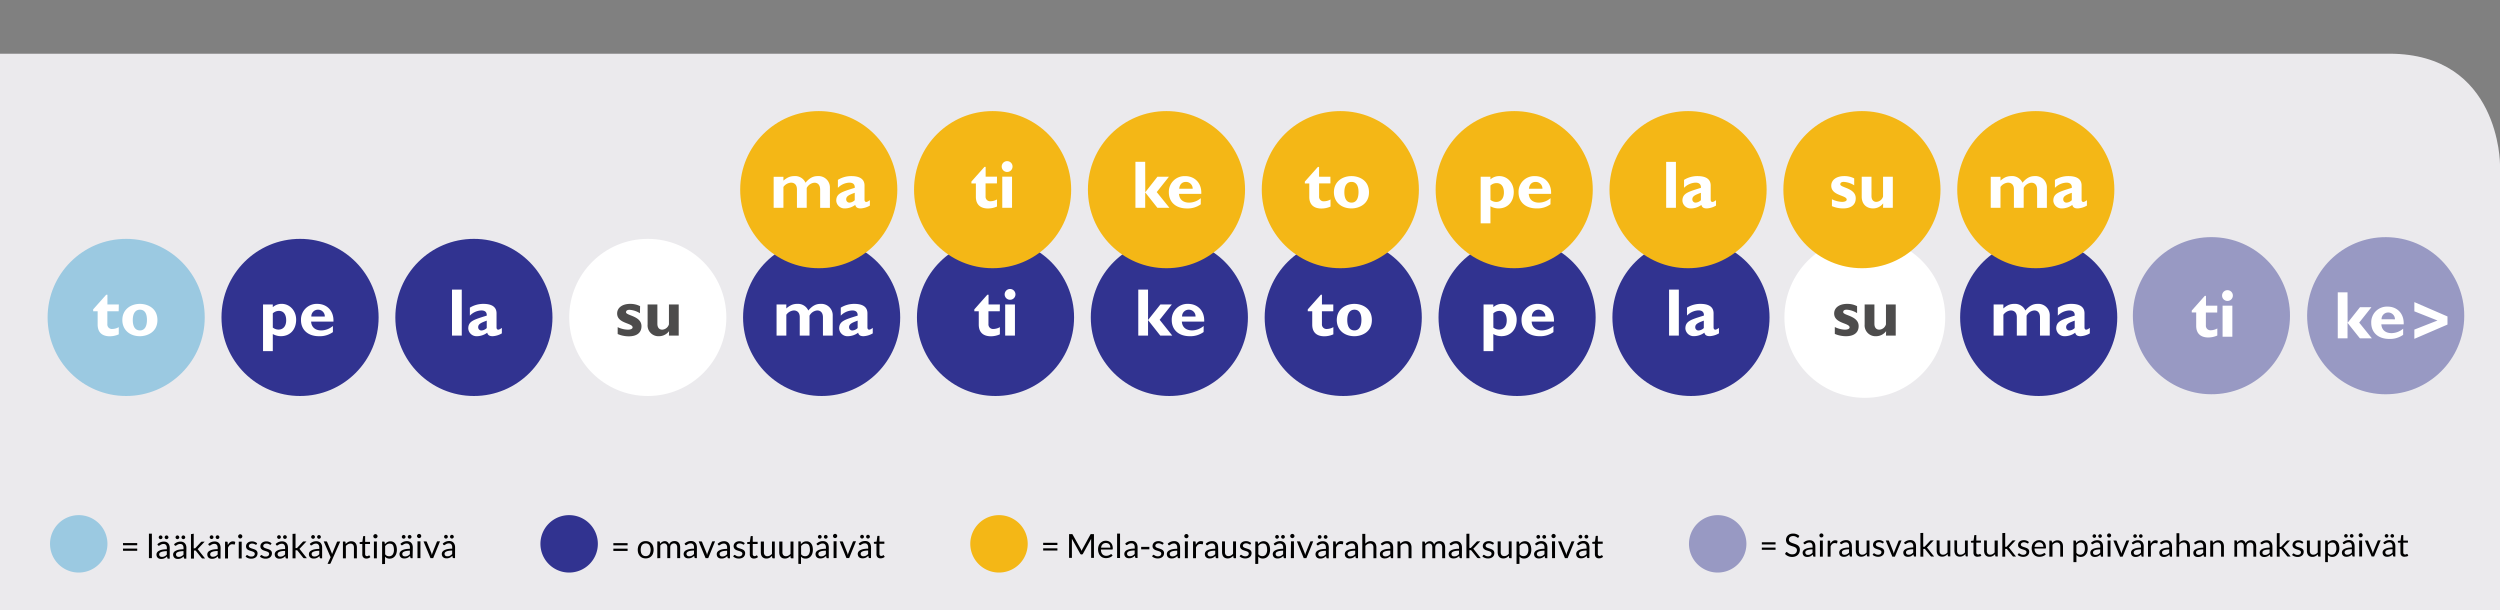 <svg id="Layer_1" data-name="Layer 1" xmlns="http://www.w3.org/2000/svg" xmlns:xlink="http://www.w3.org/1999/xlink" viewBox="0 0 1024 250"><rect x="0" y="0" width="1024" height="250" fill="#808080" stroke="none"/><defs><style>.cls-1,.cls-10,.cls-13,.cls-15,.cls-5,.cls-7,.cls-8{fill:none;}.cls-2{clip-path:url(#clip-path);}.cls-3{fill:#ebeaed;}.cls-4{fill:#313390;}.cls-5{stroke:#313390;}.cls-6{fill:#fff;}.cls-7,.cls-8{stroke:#fff;}.cls-7{stroke-width:2.51px;}.cls-9{fill:#9bc9e1;}.cls-10{stroke:#9bc9e1;}.cls-11{fill:#4d4c4c;}.cls-12{fill:#f4b716;}.cls-13{stroke:#f4b716;}.cls-14{fill:#9899c3;}.cls-15{stroke:#9899c3;}</style><clipPath id="clip-path"><rect class="cls-1" width="1024" height="250"/></clipPath></defs><title>Untitled-1</title><g class="cls-2"><g class="cls-2"><path class="cls-3" d="M0,22V250H1024V67.35S1024,22,978.65,22Z"/><path class="cls-4" d="M803.37,130a31.68,31.68,0,1,0,31.68-31.68A31.68,31.68,0,0,0,803.37,130"/><circle class="cls-5" cx="835.05" cy="130.02" r="31.68"/><path class="cls-4" d="M732.15,130a31.68,31.68,0,1,0,31.68-31.68A31.69,31.69,0,0,0,732.15,130"/><path class="cls-4" d="M660.94,130a31.68,31.68,0,1,0,31.68-31.68A31.68,31.68,0,0,0,660.94,130"/><path class="cls-4" d="M589.72,130A31.68,31.68,0,1,0,621.4,98.34,31.69,31.69,0,0,0,589.72,130"/><path class="cls-4" d="M518.51,130a31.68,31.68,0,1,0,31.68-31.68A31.68,31.68,0,0,0,518.51,130"/><path class="cls-4" d="M447.29,130A31.68,31.68,0,1,0,479,98.34,31.69,31.69,0,0,0,447.29,130"/><path class="cls-4" d="M376.08,130a31.68,31.68,0,1,0,31.68-31.68A31.68,31.68,0,0,0,376.08,130"/><path class="cls-4" d="M304.86,130a31.68,31.68,0,1,0,31.68-31.68A31.69,31.69,0,0,0,304.86,130"/><path class="cls-4" d="M233.65,130a31.68,31.68,0,1,0,31.68-31.68A31.68,31.68,0,0,0,233.65,130"/><path class="cls-4" d="M162.43,130a31.68,31.68,0,1,0,31.68-31.68A31.68,31.68,0,0,0,162.43,130"/><path class="cls-4" d="M91.22,130A31.68,31.68,0,1,0,122.9,98.34,31.68,31.68,0,0,0,91.22,130"/><path class="cls-6" d="M732.15,130a31.68,31.68,0,1,0,31.68-31.68A31.69,31.69,0,0,0,732.15,130"/><circle class="cls-7" cx="763.83" cy="130.02" r="31.68"/><path class="cls-4" d="M660.94,130a31.68,31.68,0,1,0,31.68-31.68A31.68,31.68,0,0,0,660.94,130"/><path class="cls-4" d="M589.72,130A31.68,31.68,0,1,0,621.4,98.34,31.69,31.69,0,0,0,589.72,130"/><path class="cls-4" d="M518.51,130a31.68,31.68,0,1,0,31.68-31.68A31.68,31.68,0,0,0,518.51,130"/><path class="cls-4" d="M447.29,130A31.68,31.68,0,1,0,479,98.34,31.69,31.69,0,0,0,447.29,130"/><path class="cls-4" d="M376.08,130a31.68,31.68,0,1,0,31.68-31.68A31.68,31.68,0,0,0,376.08,130"/><path class="cls-4" d="M304.86,130a31.68,31.68,0,1,0,31.68-31.68A31.69,31.69,0,0,0,304.86,130"/><path class="cls-4" d="M233.65,130a31.68,31.68,0,1,0,31.68-31.68A31.68,31.68,0,0,0,233.65,130"/><path class="cls-4" d="M162.43,130a31.68,31.68,0,1,0,31.68-31.68A31.68,31.68,0,0,0,162.43,130"/><path class="cls-4" d="M91.22,130A31.68,31.68,0,1,0,122.9,98.34,31.68,31.68,0,0,0,91.22,130"/><path class="cls-4" d="M20,130A31.68,31.68,0,1,0,51.68,98.34,31.68,31.68,0,0,0,20,130"/><path class="cls-4" d="M660.94,130a31.68,31.68,0,1,0,31.68-31.68A31.68,31.68,0,0,0,660.94,130"/><circle class="cls-5" cx="692.62" cy="130.02" r="31.68"/><path class="cls-4" d="M589.72,130A31.68,31.68,0,1,0,621.4,98.34,31.69,31.69,0,0,0,589.72,130"/><path class="cls-4" d="M518.51,130a31.68,31.68,0,1,0,31.68-31.68A31.68,31.68,0,0,0,518.51,130"/><path class="cls-4" d="M447.29,130A31.68,31.68,0,1,0,479,98.34,31.69,31.69,0,0,0,447.29,130"/><path class="cls-4" d="M376.08,130a31.68,31.68,0,1,0,31.68-31.68A31.68,31.68,0,0,0,376.08,130"/><path class="cls-4" d="M304.86,130a31.68,31.68,0,1,0,31.68-31.68A31.69,31.69,0,0,0,304.86,130"/><path class="cls-4" d="M233.65,130a31.68,31.68,0,1,0,31.68-31.68A31.68,31.68,0,0,0,233.65,130"/><path class="cls-4" d="M162.43,130a31.68,31.68,0,1,0,31.68-31.68A31.68,31.68,0,0,0,162.43,130"/><path class="cls-4" d="M91.22,130A31.68,31.68,0,1,0,122.9,98.34,31.68,31.68,0,0,0,91.22,130"/><path class="cls-4" d="M20,130A31.68,31.68,0,1,0,51.68,98.34,31.68,31.68,0,0,0,20,130"/><path class="cls-4" d="M589.72,130A31.68,31.68,0,1,0,621.4,98.34,31.69,31.69,0,0,0,589.72,130"/><circle class="cls-5" cx="621.4" cy="130.02" r="31.68"/><path class="cls-4" d="M518.51,130a31.68,31.68,0,1,0,31.68-31.68A31.68,31.68,0,0,0,518.51,130"/><path class="cls-4" d="M447.29,130A31.68,31.68,0,1,0,479,98.34,31.69,31.69,0,0,0,447.29,130"/><path class="cls-4" d="M376.08,130a31.68,31.68,0,1,0,31.68-31.68A31.68,31.68,0,0,0,376.08,130"/><path class="cls-4" d="M304.86,130a31.68,31.68,0,1,0,31.68-31.68A31.69,31.69,0,0,0,304.86,130"/><path class="cls-4" d="M233.65,130a31.68,31.68,0,1,0,31.68-31.68A31.68,31.68,0,0,0,233.65,130"/><path class="cls-4" d="M162.43,130a31.68,31.68,0,1,0,31.68-31.68A31.68,31.68,0,0,0,162.43,130"/><path class="cls-4" d="M91.22,130A31.68,31.68,0,1,0,122.9,98.34,31.68,31.68,0,0,0,91.22,130"/><path class="cls-4" d="M20,130A31.68,31.68,0,1,0,51.68,98.34,31.68,31.68,0,0,0,20,130"/><path class="cls-4" d="M518.51,130a31.68,31.68,0,1,0,31.68-31.68A31.68,31.68,0,0,0,518.51,130"/><circle class="cls-5" cx="550.19" cy="130.02" r="31.68"/><path class="cls-4" d="M447.29,130A31.68,31.68,0,1,0,479,98.34,31.69,31.69,0,0,0,447.29,130"/><path class="cls-4" d="M376.08,130a31.68,31.68,0,1,0,31.68-31.68A31.68,31.68,0,0,0,376.08,130"/><path class="cls-4" d="M304.86,130a31.68,31.68,0,1,0,31.68-31.68A31.69,31.69,0,0,0,304.86,130"/><path class="cls-4" d="M233.65,130a31.68,31.68,0,1,0,31.68-31.68A31.68,31.68,0,0,0,233.65,130"/><path class="cls-4" d="M162.43,130a31.68,31.68,0,1,0,31.68-31.68A31.68,31.68,0,0,0,162.43,130"/><path class="cls-4" d="M91.22,130A31.68,31.68,0,1,0,122.9,98.34,31.68,31.68,0,0,0,91.22,130"/><path class="cls-4" d="M20,130A31.68,31.68,0,1,0,51.68,98.34,31.68,31.68,0,0,0,20,130"/><path class="cls-4" d="M447.29,130A31.68,31.68,0,1,0,479,98.34,31.69,31.69,0,0,0,447.29,130"/><circle class="cls-5" cx="478.97" cy="130.02" r="31.68"/><path class="cls-4" d="M376.08,130a31.68,31.68,0,1,0,31.68-31.68A31.68,31.68,0,0,0,376.08,130"/><path class="cls-4" d="M304.86,130a31.68,31.68,0,1,0,31.68-31.68A31.69,31.69,0,0,0,304.86,130"/><path class="cls-4" d="M233.65,130a31.68,31.68,0,1,0,31.68-31.68A31.68,31.68,0,0,0,233.65,130"/><path class="cls-4" d="M162.43,130a31.68,31.68,0,1,0,31.68-31.68A31.68,31.68,0,0,0,162.43,130"/><path class="cls-4" d="M91.22,130A31.68,31.68,0,1,0,122.9,98.34,31.68,31.68,0,0,0,91.22,130"/><path class="cls-4" d="M20,130A31.68,31.68,0,1,0,51.68,98.34,31.68,31.68,0,0,0,20,130"/><path class="cls-4" d="M376.08,130a31.68,31.68,0,1,0,31.68-31.68A31.68,31.68,0,0,0,376.08,130"/><circle class="cls-5" cx="407.76" cy="130.02" r="31.68"/><path class="cls-4" d="M304.86,130a31.68,31.68,0,1,0,31.68-31.68A31.69,31.69,0,0,0,304.86,130"/><path class="cls-6" d="M233.65,130a31.68,31.68,0,1,0,31.68-31.68A31.68,31.68,0,0,0,233.65,130"/><circle class="cls-8" cx="265.33" cy="130.02" r="31.68"/><path class="cls-4" d="M162.43,130a31.68,31.68,0,1,0,31.68-31.68A31.68,31.68,0,0,0,162.43,130"/><path class="cls-4" d="M91.22,130A31.68,31.68,0,1,0,122.9,98.34,31.68,31.68,0,0,0,91.22,130"/><path class="cls-4" d="M20,130A31.68,31.68,0,1,0,51.68,98.34,31.68,31.68,0,0,0,20,130"/><path class="cls-4" d="M304.86,130a31.68,31.68,0,1,0,31.68-31.68A31.69,31.69,0,0,0,304.86,130"/><circle class="cls-5" cx="336.54" cy="130.02" r="31.68"/><path class="cls-4" d="M162.43,130a31.68,31.68,0,1,0,31.68-31.68A31.68,31.68,0,0,0,162.43,130"/><path class="cls-4" d="M91.22,130A31.68,31.68,0,1,0,122.9,98.34,31.68,31.68,0,0,0,91.22,130"/><path class="cls-4" d="M20,130A31.68,31.68,0,1,0,51.68,98.34,31.68,31.68,0,0,0,20,130"/><path class="cls-4" d="M162.43,130a31.68,31.68,0,1,0,31.68-31.68A31.68,31.68,0,0,0,162.43,130"/><path class="cls-4" d="M91.22,130A31.68,31.68,0,1,0,122.9,98.34,31.68,31.68,0,0,0,91.22,130"/><path class="cls-4" d="M20,130A31.68,31.68,0,1,0,51.68,98.34,31.68,31.68,0,0,0,20,130"/><path class="cls-4" d="M162.43,130a31.68,31.68,0,1,0,31.68-31.68A31.68,31.68,0,0,0,162.43,130"/><circle class="cls-5" cx="194.11" cy="130.02" r="31.68"/><path class="cls-4" d="M91.22,130A31.68,31.68,0,1,0,122.9,98.34,31.68,31.68,0,0,0,91.22,130"/><circle class="cls-5" cx="122.9" cy="130.02" r="31.68"/><path class="cls-9" d="M20,130A31.68,31.68,0,1,0,51.68,98.34,31.68,31.68,0,0,0,20,130"/><circle class="cls-10" cx="51.68" cy="130.02" r="31.68"/><path class="cls-6" d="M60.19,131c0,2.79-1,4.34-2.87,4.34-1.52,0-2.93-1-2.93-4.26,0-2.87,1.19-4.23,2.93-4.23,2,0,2.87,1.66,2.87,4.15m4.29.11c0-4.89-4-6.64-7.16-6.64-3.76,0-7.21,2.27-7.21,6.61,0,4,3,6.63,7.21,6.63,2.82,0,7.16-1.55,7.16-6.6m-15.81-6.39H44v-4h-.5l-5.34,6v.77H40v5.47c0,3.57,2.29,4.78,4.95,4.78a9.07,9.07,0,0,0,3.7-.8V134a5.61,5.61,0,0,1-2.68.75,1.85,1.85,0,0,1-2-2v-5.25h4.64Z"/><path class="cls-6" d="M127.52,129.64a2.7,2.7,0,0,1,2.76-2.79,2.73,2.73,0,0,1,2.76,2.79Zm8.84,3.87a7.46,7.46,0,0,1-4.73,1.83c-2.51,0-4.06-1.33-4.2-3.6h9.15c.2-4.64-2.87-7.27-6.58-7.27a6.43,6.43,0,0,0-6.71,6.66c0,4,2.9,6.58,7.38,6.58a9.25,9.25,0,0,0,5.69-1.68Zm-24.62-5.17a3.71,3.71,0,0,1,2.48-1c1.91,0,3,1.41,3,3.84S116,135,114.06,135a3.8,3.8,0,0,1-2.32-.83Zm0-3.62h-4v19.1h4v-7a6.74,6.74,0,0,0,3.29.88c3.78,0,6.27-2.68,6.27-6.77,0-3.65-2.6-6.47-5.91-6.47a5.39,5.39,0,0,0-3.65,1.36Z"/><path class="cls-6" d="M199.37,134.37a3.37,3.37,0,0,1-2.21,1,1.32,1.32,0,0,1-1.3-1.35c0-1.27,1.13-1.82,3.51-2.68Zm6.19-.06c-.94.67-1.24.72-1.52.72s-.66-.25-.66-.88v-5.81c0-2.79-2.19-3.87-5.39-3.87a10.39,10.39,0,0,0-5.53,1.55v3.26a6.94,6.94,0,0,1,4.7-2.13c1.74,0,2.29.95,2.21,2.13-5.33,1.66-7.57,2.27-7.57,5.31a3.4,3.4,0,0,0,3.56,3.12,7.18,7.18,0,0,0,4.2-1.43c.28,1,.91,1.43,2.24,1.43a8.4,8.4,0,0,0,3.76-1.16Zm-16.42-15.69h-4v18.84h4Z"/><path class="cls-11" d="M274,137.46h4V124.72h-4v8.13a3.06,3.06,0,0,1-2.74,2.18c-1.05,0-2-.63-2-2.43v-7.88h-4v8.16a4.43,4.43,0,0,0,4.67,4.83,5.12,5.12,0,0,0,4.11-2.07Zm-11.82-12.05a8.59,8.59,0,0,0-4.12-.94c-3.15,0-5.28,1.58-5.28,3.93,0,4.17,6.33,3.84,6.33,5.69,0,.58-.75.94-1.94.94A10.14,10.14,0,0,1,253,134v2.82a11.43,11.43,0,0,0,4.56.94c3.31,0,5.19-1.49,5.19-4.14,0-4.26-6.33-4.32-6.33-5.72,0-.89.91-1,1.44-1a9,9,0,0,1,4.26,1.41Z"/><path class="cls-6" d="M351.29,134.37a3.37,3.37,0,0,1-2.21,1,1.33,1.33,0,0,1-1.3-1.36c0-1.27,1.14-1.82,3.51-2.68Zm6.19-.06c-.94.67-1.24.72-1.52.72s-.66-.25-.66-.88v-5.81c0-2.79-2.18-3.87-5.39-3.87a10.39,10.39,0,0,0-5.53,1.55v3.26a7,7,0,0,1,4.7-2.12c1.74,0,2.29.94,2.21,2.12-5.33,1.66-7.57,2.27-7.57,5.31a3.4,3.4,0,0,0,3.56,3.12,7.12,7.12,0,0,0,4.21-1.43c.27,1,.91,1.43,2.23,1.43a8.36,8.36,0,0,0,3.76-1.16Zm-35.4-9.59h-4v12.74h4v-8.54a4.14,4.14,0,0,1,3.07-1.76c1.19,0,2.43.69,2.43,2.76v7.54h4v-8.15a3.91,3.91,0,0,1,3.15-2.15c1.46,0,2.35,1,2.35,2.84v7.46h4v-8.18a4.66,4.66,0,0,0-5-4.81c-1.91,0-3.37.81-5,2.71a4.64,4.64,0,0,0-4.59-2.71,5.84,5.84,0,0,0-2.29.45,8.29,8.29,0,0,0-2.13,1.43Z"/><path class="cls-6" d="M413.72,118.37a2.21,2.21,0,1,0,2.21,2.21,2.21,2.21,0,0,0-2.21-2.21m2,6.35h-4v12.74h4Zm-6.17,0h-4.64v-4h-.5l-5.33,6v.77h1.82v5.47c0,3.57,2.3,4.78,4.95,4.78a9,9,0,0,0,3.7-.8V134a5.58,5.58,0,0,1-2.68.75,1.86,1.86,0,0,1-2-2v-5.25h4.64Z"/><path class="cls-6" d="M484.18,129.64a2.7,2.7,0,0,1,2.76-2.79,2.73,2.73,0,0,1,2.76,2.79Zm8.84,3.87a7.44,7.44,0,0,1-4.72,1.82c-2.52,0-4.07-1.32-4.21-3.59h9.15c.2-4.64-2.87-7.27-6.58-7.27a6.43,6.43,0,0,0-6.71,6.66c0,4,2.9,6.58,7.38,6.58A9.25,9.25,0,0,0,493,136Zm-22.78-14.89h-4v18.84h4v-6.27h.06l4.95,6.27h4.91L475,131l5-6.3h-4.69L470.3,131h-.06Z"/><path class="cls-6" d="M557.64,131c0,2.79-1,4.34-2.87,4.34-1.52,0-2.93-1-2.93-4.26,0-2.87,1.19-4.23,2.93-4.23,2,0,2.87,1.66,2.87,4.15m4.28.11c0-4.89-4-6.64-7.15-6.64-3.76,0-7.22,2.27-7.22,6.61,0,4,3,6.63,7.22,6.63,2.82,0,7.15-1.55,7.15-6.6m-15.8-6.39h-4.65v-4H541l-5.34,6v.77h1.83v5.47c0,3.57,2.29,4.78,4.94,4.78a9.08,9.08,0,0,0,3.71-.8V134a5.61,5.61,0,0,1-2.68.75,1.86,1.86,0,0,1-2-2v-5.25h4.65Z"/><path class="cls-6" d="M627.45,129.64a2.7,2.7,0,0,1,2.76-2.79,2.75,2.75,0,0,1,2.77,2.79Zm8.84,3.87a7.45,7.45,0,0,1-4.72,1.83c-2.52,0-4.07-1.33-4.2-3.6h9.14c.2-4.64-2.87-7.27-6.57-7.27a6.43,6.43,0,0,0-6.72,6.66c0,4,2.9,6.58,7.38,6.58a9.25,9.25,0,0,0,5.69-1.68Zm-24.62-5.17a3.72,3.72,0,0,1,2.49-1c1.9,0,3,1.41,3,3.84S616,135,614,135a3.8,3.8,0,0,1-2.32-.83Zm0-3.62h-4v19.1h4v-7a6.74,6.74,0,0,0,3.29.88c3.78,0,6.27-2.68,6.27-6.77,0-3.65-2.6-6.47-5.91-6.47a5.39,5.39,0,0,0-3.65,1.36Z"/><path class="cls-6" d="M697.88,134.37a3.4,3.4,0,0,1-2.22,1,1.32,1.32,0,0,1-1.29-1.35c0-1.27,1.13-1.82,3.51-2.68Zm6.19-.06c-.94.67-1.25.72-1.52.72s-.67-.25-.67-.88v-5.81c0-2.79-2.18-3.87-5.39-3.87A10.35,10.35,0,0,0,691,126v3.26a6.94,6.94,0,0,1,4.69-2.13c1.75,0,2.3.95,2.22,2.13-5.34,1.66-7.58,2.27-7.58,5.31a3.4,3.4,0,0,0,3.57,3.12,7.18,7.18,0,0,0,4.2-1.43c.27,1,.91,1.43,2.24,1.43a8.4,8.4,0,0,0,3.76-1.16Zm-16.42-15.69h-4v18.84h4Z"/><path class="cls-11" d="M772.49,137.46h4V124.72h-4v8.13a3,3,0,0,1-2.73,2.18c-1.05,0-2-.63-2-2.43v-7.88h-4v8.16a4.44,4.44,0,0,0,4.67,4.83,5.12,5.12,0,0,0,4.12-2.07Zm-11.83-12.05a8.54,8.54,0,0,0-4.12-.94c-3.15,0-5.27,1.58-5.27,3.93,0,4.17,6.32,3.84,6.32,5.69,0,.58-.74.94-1.93.94a10.23,10.23,0,0,1-4.12-1.08v2.82a11.52,11.52,0,0,0,4.56.94c3.32,0,5.2-1.49,5.2-4.14,0-4.26-6.33-4.32-6.33-5.72,0-.89.91-1,1.44-1a8.93,8.93,0,0,1,4.25,1.41Z"/><path class="cls-6" d="M849.8,134.37a3.39,3.39,0,0,1-2.21,1,1.33,1.33,0,0,1-1.3-1.36c0-1.27,1.13-1.82,3.51-2.68Zm6.19-.06c-.94.67-1.24.72-1.52.72s-.66-.25-.66-.88v-5.81c0-2.79-2.19-3.87-5.39-3.87a10.39,10.39,0,0,0-5.53,1.55v3.26a7,7,0,0,1,4.7-2.12c1.74,0,2.29.94,2.21,2.12-5.33,1.66-7.57,2.27-7.57,5.31a3.4,3.4,0,0,0,3.56,3.12,7.12,7.12,0,0,0,4.2-1.43c.28,1,.91,1.43,2.24,1.43a8.4,8.4,0,0,0,3.76-1.16Zm-35.4-9.59h-4v12.74h4v-8.54a4.14,4.14,0,0,1,3.07-1.76c1.18,0,2.43.69,2.43,2.76v7.54h4v-8.15a3.9,3.9,0,0,1,3.15-2.15c1.46,0,2.34,1,2.34,2.84v7.46h4v-8.18a4.66,4.66,0,0,0-5-4.81c-1.91,0-3.37.81-5,2.71a4.65,4.65,0,0,0-4.59-2.71,5.81,5.81,0,0,0-2.29.45,8.29,8.29,0,0,0-2.13,1.43Z"/><path class="cls-12" d="M802.18,77.68A31.68,31.68,0,1,0,833.86,46a31.68,31.68,0,0,0-31.68,31.68"/><circle class="cls-13" cx="833.86" cy="77.68" r="31.68"/><path class="cls-4" d="M731,77.68A31.68,31.68,0,1,0,762.65,46,31.68,31.68,0,0,0,731,77.68"/><path class="cls-4" d="M659.75,77.68A31.68,31.68,0,1,0,691.43,46a31.68,31.68,0,0,0-31.68,31.68"/><path class="cls-4" d="M588.54,77.68A31.68,31.68,0,1,0,620.22,46a31.68,31.68,0,0,0-31.68,31.68"/><path class="cls-4" d="M517.32,77.68A31.68,31.68,0,1,0,549,46a31.68,31.68,0,0,0-31.68,31.68"/><path class="cls-4" d="M446.1,77.68A31.69,31.69,0,1,0,477.79,46,31.68,31.68,0,0,0,446.1,77.68"/><path class="cls-4" d="M374.89,77.68A31.68,31.68,0,1,0,406.57,46a31.68,31.68,0,0,0-31.68,31.68"/><path class="cls-4" d="M303.67,77.68A31.69,31.69,0,1,0,335.36,46a31.68,31.68,0,0,0-31.69,31.68"/><path class="cls-12" d="M731,77.68A31.68,31.68,0,1,0,762.65,46,31.68,31.68,0,0,0,731,77.68"/><circle class="cls-13" cx="762.65" cy="77.68" r="31.68"/><path class="cls-4" d="M659.75,77.68A31.68,31.68,0,1,0,691.43,46a31.68,31.68,0,0,0-31.68,31.68"/><path class="cls-4" d="M588.54,77.68A31.68,31.68,0,1,0,620.22,46a31.68,31.68,0,0,0-31.68,31.68"/><path class="cls-4" d="M517.32,77.68A31.68,31.68,0,1,0,549,46a31.68,31.68,0,0,0-31.68,31.68"/><path class="cls-4" d="M446.1,77.68A31.69,31.69,0,1,0,477.79,46,31.68,31.68,0,0,0,446.1,77.68"/><path class="cls-4" d="M374.89,77.68A31.68,31.68,0,1,0,406.57,46a31.68,31.68,0,0,0-31.68,31.68"/><path class="cls-4" d="M303.67,77.68A31.69,31.69,0,1,0,335.36,46a31.68,31.68,0,0,0-31.69,31.68"/><path class="cls-12" d="M659.75,77.68A31.68,31.68,0,1,0,691.43,46a31.68,31.68,0,0,0-31.68,31.68"/><circle class="cls-13" cx="691.43" cy="77.68" r="31.68"/><path class="cls-4" d="M588.54,77.68A31.68,31.68,0,1,0,620.22,46a31.68,31.68,0,0,0-31.68,31.68"/><path class="cls-4" d="M517.32,77.68A31.68,31.68,0,1,0,549,46a31.68,31.68,0,0,0-31.68,31.68"/><path class="cls-4" d="M446.1,77.68A31.69,31.69,0,1,0,477.79,46,31.68,31.68,0,0,0,446.1,77.68"/><path class="cls-4" d="M374.89,77.68A31.68,31.68,0,1,0,406.57,46a31.68,31.68,0,0,0-31.68,31.68"/><path class="cls-4" d="M303.67,77.68A31.69,31.69,0,1,0,335.36,46a31.68,31.68,0,0,0-31.69,31.68"/><path class="cls-12" d="M588.54,77.68A31.68,31.68,0,1,0,620.22,46a31.68,31.68,0,0,0-31.68,31.68"/><circle class="cls-13" cx="620.22" cy="77.68" r="31.68"/><path class="cls-4" d="M517.32,77.68A31.68,31.68,0,1,0,549,46a31.68,31.68,0,0,0-31.68,31.68"/><path class="cls-4" d="M446.1,77.68A31.69,31.69,0,1,0,477.79,46,31.68,31.68,0,0,0,446.1,77.68"/><path class="cls-4" d="M374.89,77.68A31.68,31.68,0,1,0,406.57,46a31.68,31.68,0,0,0-31.68,31.68"/><path class="cls-4" d="M303.67,77.68A31.69,31.69,0,1,0,335.36,46a31.68,31.68,0,0,0-31.69,31.68"/><path class="cls-12" d="M517.32,77.68A31.68,31.68,0,1,0,549,46a31.68,31.68,0,0,0-31.68,31.68"/><circle class="cls-13" cx="549" cy="77.68" r="31.68"/><path class="cls-4" d="M446.1,77.68A31.69,31.69,0,1,0,477.79,46,31.68,31.68,0,0,0,446.1,77.68"/><path class="cls-4" d="M374.89,77.68A31.68,31.68,0,1,0,406.57,46a31.68,31.68,0,0,0-31.68,31.68"/><path class="cls-4" d="M303.67,77.68A31.69,31.69,0,1,0,335.36,46a31.68,31.68,0,0,0-31.69,31.68"/><path class="cls-12" d="M446.1,77.68A31.69,31.69,0,1,0,477.79,46,31.68,31.68,0,0,0,446.1,77.68"/><circle class="cls-13" cx="477.79" cy="77.68" r="31.68"/><path class="cls-4" d="M374.89,77.68A31.68,31.68,0,1,0,406.57,46a31.68,31.68,0,0,0-31.68,31.68"/><path class="cls-4" d="M303.67,77.68A31.69,31.69,0,1,0,335.36,46a31.68,31.68,0,0,0-31.69,31.68"/><path class="cls-12" d="M374.89,77.68A31.68,31.68,0,1,0,406.57,46a31.68,31.68,0,0,0-31.68,31.68"/><circle class="cls-13" cx="406.57" cy="77.68" r="31.68"/><path class="cls-4" d="M303.67,77.68A31.69,31.69,0,1,0,335.36,46a31.68,31.68,0,0,0-31.69,31.68"/><path class="cls-12" d="M303.67,77.68A31.69,31.69,0,1,0,335.36,46a31.68,31.68,0,0,0-31.69,31.68"/><circle class="cls-13" cx="335.36" cy="77.68" r="31.68"/><path class="cls-6" d="M350.1,82a3.37,3.37,0,0,1-2.21,1,1.33,1.33,0,0,1-1.29-1.35c0-1.27,1.13-1.83,3.5-2.68Zm6.2,0c-.94.66-1.25.72-1.52.72s-.67-.25-.67-.89V76c0-2.79-2.18-3.87-5.39-3.87a10.27,10.27,0,0,0-5.52,1.55v3.26a6.94,6.94,0,0,1,4.69-2.13c1.75,0,2.3.94,2.21,2.13-5.33,1.66-7.57,2.27-7.57,5.31a3.4,3.4,0,0,0,3.57,3.12,7.13,7.13,0,0,0,4.2-1.44c.27,1,.91,1.44,2.24,1.44a8.44,8.44,0,0,0,3.76-1.16Zm-35.41-9.59h-4V85.12h4V76.58A4.16,4.16,0,0,1,324,74.81c1.19,0,2.43.69,2.43,2.76v7.55h4V77a3.93,3.93,0,0,1,3.15-2.16c1.47,0,2.35,1,2.35,2.85v7.46h4V76.94a4.66,4.66,0,0,0-5-4.81c-1.9,0-3.37.8-5,2.71a4.61,4.61,0,0,0-4.58-2.71,6,6,0,0,0-2.3.44A8.25,8.25,0,0,0,320.89,74Z"/><path class="cls-6" d="M412.53,66a2.22,2.22,0,1,0,2.21,2.21A2.22,2.22,0,0,0,412.53,66m2,6.36h-4V85.12h4Zm-6.16,0h-4.65v-4h-.49l-5.34,6v.78h1.83v5.47c0,3.56,2.29,4.78,4.94,4.78a9.08,9.08,0,0,0,3.71-.8v-2.9a5.59,5.59,0,0,1-2.68.74,1.85,1.85,0,0,1-2-2V75.12h4.65Z"/><path class="cls-6" d="M483,77.3c.17-1.77,1.19-2.79,2.76-2.79a2.75,2.75,0,0,1,2.77,2.79Zm8.84,3.87A7.49,7.49,0,0,1,487.11,83c-2.52,0-4.06-1.33-4.2-3.59h9.14c.2-4.64-2.87-7.27-6.57-7.27a6.43,6.43,0,0,0-6.72,6.66c0,4,2.9,6.58,7.38,6.58a9.19,9.19,0,0,0,5.69-1.69Zm-22.77-14.9h-4V85.12h4V78.85h.05l4.95,6.27H479l-5.2-6.44,5-6.3h-4.7l-4.95,6.3h-.05Z"/><path class="cls-6" d="M556.45,78.65c0,2.79-1,4.34-2.87,4.34-1.52,0-2.93-1-2.93-4.25,0-2.88,1.19-4.23,2.93-4.23,2,0,2.87,1.66,2.87,4.14m4.29.11c0-4.89-4-6.63-7.16-6.63-3.76,0-7.21,2.27-7.21,6.61,0,4,3,6.63,7.21,6.63,2.82,0,7.16-1.55,7.16-6.61m-15.81-6.38h-4.64v-4h-.5l-5.33,6v.78h1.82v5.47c0,3.56,2.29,4.78,5,4.78a9.07,9.07,0,0,0,3.7-.8v-2.9a5.59,5.59,0,0,1-2.68.74,1.85,1.85,0,0,1-2-2V75.12h4.64Z"/><path class="cls-6" d="M626.26,77.3c.17-1.77,1.19-2.79,2.76-2.79a2.75,2.75,0,0,1,2.77,2.79Zm8.84,3.87A7.47,7.47,0,0,1,630.38,83c-2.52,0-4.06-1.32-4.2-3.59h9.15c.19-4.64-2.88-7.27-6.58-7.27A6.43,6.43,0,0,0,622,78.79c0,4,2.9,6.58,7.38,6.58a9.19,9.19,0,0,0,5.69-1.69ZM610.48,76A3.74,3.74,0,0,1,613,75c1.91,0,3,1.41,3,3.84s-1.22,3.87-3.18,3.87a3.8,3.8,0,0,1-2.32-.83Zm0-3.62h-4v19.1h4v-7a6.67,6.67,0,0,0,3.29.89c3.79,0,6.27-2.68,6.27-6.77,0-3.65-2.59-6.47-5.91-6.47a5.39,5.39,0,0,0-3.65,1.35Z"/><path class="cls-6" d="M696.69,82a3.39,3.39,0,0,1-2.21,1,1.33,1.33,0,0,1-1.3-1.35c0-1.27,1.13-1.83,3.51-2.68Zm6.19,0c-.94.66-1.24.72-1.52.72s-.66-.25-.66-.89V76c0-2.79-2.19-3.87-5.39-3.87a10.3,10.3,0,0,0-5.53,1.55v3.26a7,7,0,0,1,4.7-2.13c1.74,0,2.29.94,2.21,2.13-5.34,1.66-7.57,2.27-7.57,5.3a3.4,3.4,0,0,0,3.56,3.13,7.11,7.11,0,0,0,4.2-1.44c.28,1,.91,1.44,2.24,1.44a8.4,8.4,0,0,0,3.76-1.16Zm-16.42-15.7h-4V85.12h4Z"/><path class="cls-6" d="M771.3,85.12h4V72.38h-4V80.5a3.05,3.05,0,0,1-2.74,2.19c-1,0-2-.64-2-2.44V72.38h-4v8.15c0,3.29,2.15,4.84,4.67,4.84a5.1,5.1,0,0,0,4.11-2.08ZM759.48,73.07a8.59,8.59,0,0,0-4.12-.94c-3.15,0-5.28,1.58-5.28,3.92,0,4.18,6.33,3.85,6.33,5.7,0,.58-.75.94-1.94.94a10.3,10.3,0,0,1-4.11-1.08v2.82a11.61,11.61,0,0,0,4.56.94c3.31,0,5.19-1.5,5.19-4.15,0-4.25-6.33-4.31-6.33-5.72,0-.88.91-1,1.44-1a9,9,0,0,1,4.26,1.41Z"/><path class="cls-6" d="M848.61,82a3.37,3.37,0,0,1-2.21,1,1.33,1.33,0,0,1-1.3-1.35c0-1.27,1.14-1.83,3.51-2.68Zm6.19,0c-.94.66-1.24.72-1.52.72s-.66-.25-.66-.89V76c0-2.79-2.18-3.87-5.39-3.87a10.3,10.3,0,0,0-5.53,1.55v3.26a7,7,0,0,1,4.7-2.13c1.74,0,2.29.94,2.21,2.13-5.33,1.66-7.57,2.27-7.57,5.31a3.4,3.4,0,0,0,3.56,3.12,7.14,7.14,0,0,0,4.21-1.44c.27,1,.91,1.44,2.23,1.44a8.36,8.36,0,0,0,3.76-1.16Zm-35.4-9.59h-4V85.12h4V76.58a4.16,4.16,0,0,1,3.07-1.77c1.19,0,2.43.69,2.43,2.76v7.55h4V77a3.93,3.93,0,0,1,3.15-2.16c1.46,0,2.35,1,2.35,2.85v7.46h4V76.94a4.66,4.66,0,0,0-5-4.81c-1.91,0-3.37.8-5,2.71a4.62,4.62,0,0,0-4.59-2.71,6,6,0,0,0-2.29.44A8.09,8.09,0,0,0,819.4,74Z"/><path class="cls-14" d="M874.13,129.31a31.68,31.68,0,1,0,31.68-31.68,31.68,31.68,0,0,0-31.68,31.68"/><circle class="cls-15" cx="905.81" cy="129.31" r="31.68" transform="translate(726.6 1026.58) rotate(-86.83)"/><path class="cls-14" d="M945.5,129.31a31.68,31.68,0,1,0,31.68-31.68,31.68,31.68,0,0,0-31.68,31.68"/><circle class="cls-15" cx="977.18" cy="129.31" r="31.68" transform="translate(794.03 1097.85) rotate(-86.83)"/><path class="cls-6" d="M912.37,118.85a2.21,2.21,0,1,0,2.21,2.21,2.21,2.21,0,0,0-2.21-2.21m2,6.35h-4v12.74h4Zm-6.16,0h-4.64v-4h-.5l-5.33,6v.78h1.82v5.47c0,3.56,2.3,4.78,4.95,4.78a9.07,9.07,0,0,0,3.7-.8v-2.9a5.59,5.59,0,0,1-2.68.74,1.85,1.85,0,0,1-2-2v-5.25h4.64Z"/><path class="cls-6" d="M1002.49,132.94v-3.32l-13.57-5.88v3.78l9.48,3.76L988.92,135v3.79Zm-27-2.18A2.7,2.7,0,0,1,978.2,128a2.75,2.75,0,0,1,2.77,2.79Zm8.84,3.87a7.49,7.49,0,0,1-4.72,1.82c-2.52,0-4.07-1.32-4.21-3.59h9.15c.2-4.64-2.87-7.27-6.58-7.27a6.42,6.42,0,0,0-6.71,6.66c0,4,2.9,6.58,7.38,6.58a9.21,9.21,0,0,0,5.69-1.69Zm-22.78-14.9h-4v18.85h4v-6.27h.06l5,6.27h4.91l-5.19-6.44,5-6.3h-4.69l-5,6.3h-.06Z"/><path d="M185.81,219.55a.92.92,0,0,0-.17-.25.74.74,0,0,0-1.08,0,.89.89,0,0,0-.16.25.73.73,0,0,0-.06.3.72.72,0,0,0,.06.29.74.74,0,0,0,.4.4.78.78,0,0,0,.6,0,1,1,0,0,0,.24-.16,1,1,0,0,0,.17-.24.72.72,0,0,0,.06-.29.73.73,0,0,0-.06-.3m-2.44,0a.74.74,0,0,0-.17-.25.85.85,0,0,0-.25-.17.73.73,0,0,0-.58,0,.81.81,0,0,0-.24.17.92.92,0,0,0-.17.25.73.73,0,0,0-.06.3.72.72,0,0,0,.06.29,1,1,0,0,0,.17.24,1,1,0,0,0,.24.16.73.73,0,0,0,.58,0,1.07,1.07,0,0,0,.25-.16.81.81,0,0,0,.17-.24.72.72,0,0,0,.06-.29.73.73,0,0,0-.06-.3m-.6,8.25a.92.92,0,0,1-.35-.19.87.87,0,0,1-.24-.32,1.13,1.13,0,0,1-.09-.47.87.87,0,0,1,.17-.52,1.26,1.26,0,0,1,.53-.4,3.72,3.72,0,0,1,1-.28,8.11,8.11,0,0,1,1.42-.11v1.42a3.32,3.32,0,0,1-.86.68,2.3,2.3,0,0,1-.5.18,2.65,2.65,0,0,1-.59.07,1.56,1.56,0,0,1-.44-.06m3.58-3.6a3.23,3.23,0,0,0-.16-1.06,2.19,2.19,0,0,0-.46-.82,1.93,1.93,0,0,0-.75-.53,2.56,2.56,0,0,0-1-.19,3.83,3.83,0,0,0-1.46.27,4,4,0,0,0-1.23.82l.22.39a.75.75,0,0,0,.15.16.37.37,0,0,0,.21.06.59.59,0,0,0,.32-.11,3.59,3.59,0,0,1,.38-.25,2.1,2.1,0,0,1,.52-.25,2,2,0,0,1,.74-.11,1.24,1.24,0,0,1,1,.41,1.85,1.85,0,0,1,.34,1.22v.54a9.12,9.12,0,0,0-2,.18,4.67,4.67,0,0,0-1.31.49,1.94,1.94,0,0,0-.72.66,1.56,1.56,0,0,0-.23.79,1.91,1.91,0,0,0,.16.82,1.46,1.46,0,0,0,.41.56,1.49,1.49,0,0,0,.6.34,2.35,2.35,0,0,0,.75.11,2.93,2.93,0,0,0,1.33-.26,3,3,0,0,0,.54-.33c.17-.13.35-.28.53-.44l.13.64a.34.34,0,0,0,.15.23.58.58,0,0,0,.28.06h.54Zm-10.07,4.4h1.1l2.8-6.88h-.94a.35.35,0,0,0-.23.07.38.38,0,0,0-.13.18l-1.77,4.43a4,4,0,0,0-.15.49c-.05.16-.08.32-.12.48,0-.16-.07-.32-.1-.48a4,4,0,0,0-.15-.49L174.84,222a.38.38,0,0,0-.13-.18.43.43,0,0,0-.24-.07h-1Zm-3.86-9.37a.9.9,0,0,0-.47-.47.81.81,0,0,0-.66,0,1,1,0,0,0-.27.19.92.92,0,0,0-.19.28.81.81,0,0,0,0,.66,1,1,0,0,0,.46.46.81.81,0,0,0,.66,0,.92.92,0,0,0,.28-.19,1,1,0,0,0,.19-.27.81.81,0,0,0,0-.66M171,228.6h1.21v-6.88H171Zm-2.51-9a.74.74,0,0,0-.17-.25.81.81,0,0,0-.24-.17.77.77,0,0,0-.3-.06.72.72,0,0,0-.29.06.61.61,0,0,0-.24.17.74.74,0,0,0-.17.25.73.73,0,0,0-.06.3.72.72,0,0,0,.06.29.81.81,0,0,0,.17.24.77.77,0,0,0,.53.22.77.77,0,0,0,.3-.06,1,1,0,0,0,.24-.16.81.81,0,0,0,.17-.24.72.72,0,0,0,.06-.29.73.73,0,0,0-.06-.3m-2.44,0a.81.81,0,0,0-.42-.42.73.73,0,0,0-.58,0,.81.81,0,0,0-.24.17.72.72,0,0,0-.16.25.73.73,0,0,0-.06.3.72.72,0,0,0,.06.29.78.78,0,0,0,.16.24,1,1,0,0,0,.24.16.73.73,0,0,0,.58,0,.89.89,0,0,0,.25-.16.81.81,0,0,0,.17-.24.72.72,0,0,0,.06-.29.73.73,0,0,0-.06-.3m-.6,8.25a.92.92,0,0,1-.35-.19.87.87,0,0,1-.24-.32,1.13,1.13,0,0,1-.08-.47.87.87,0,0,1,.16-.52,1.26,1.26,0,0,1,.53-.4,3.72,3.72,0,0,1,1-.28,8.19,8.19,0,0,1,1.42-.11v1.42a2.56,2.56,0,0,1-.42.39,3,3,0,0,1-.44.29,2.3,2.3,0,0,1-.5.18,2.65,2.65,0,0,1-.59.07,1.61,1.61,0,0,1-.44-.06m3.58-3.6a3.23,3.23,0,0,0-.16-1.06,2.06,2.06,0,0,0-.46-.82,1.93,1.93,0,0,0-.75-.53,2.56,2.56,0,0,0-1-.19,3.83,3.83,0,0,0-1.46.27,3.91,3.91,0,0,0-1.22.82l.21.39a.75.75,0,0,0,.15.16.37.37,0,0,0,.21.06.59.59,0,0,0,.32-.11l.38-.25a2.28,2.28,0,0,1,.52-.25,2,2,0,0,1,.74-.11,1.24,1.24,0,0,1,1,.41,1.85,1.85,0,0,1,.34,1.22v.54a9.19,9.19,0,0,0-2,.18,4.67,4.67,0,0,0-1.31.49,1.94,1.94,0,0,0-.72.66,1.56,1.56,0,0,0-.23.79,2.07,2.07,0,0,0,.16.82,1.46,1.46,0,0,0,.41.56,1.49,1.49,0,0,0,.6.34,2.35,2.35,0,0,0,.75.11,3.88,3.88,0,0,0,.72-.06,3.63,3.63,0,0,0,.61-.2,3,3,0,0,0,.54-.33c.17-.13.35-.28.53-.44l.14.64a.3.3,0,0,0,.14.23.58.58,0,0,0,.28.06H169Zm-8.74-1.48a1.31,1.31,0,0,1,.55.45,2.3,2.3,0,0,1,.34.79,4.83,4.83,0,0,1,.12,1.15,3.18,3.18,0,0,1-.52,2,1.73,1.73,0,0,1-1.47.68,2.14,2.14,0,0,1-.89-.18,1.91,1.91,0,0,1-.72-.63v-3.33a2.89,2.89,0,0,1,.81-.76,2,2,0,0,1,1-.27,1.78,1.78,0,0,1,.74.14m-2.59,8.2v-3a2.4,2.4,0,0,0,.79.6,2.58,2.58,0,0,0,1.09.21,2.83,2.83,0,0,0,1.25-.27,2.76,2.76,0,0,0,.93-.76,3.36,3.36,0,0,0,.58-1.13,4.64,4.64,0,0,0,.21-1.42,5.74,5.74,0,0,0-.18-1.51,3.22,3.22,0,0,0-.53-1.1,2.12,2.12,0,0,0-.82-.67,2.36,2.36,0,0,0-1.07-.23,2.65,2.65,0,0,0-1.31.32,3.92,3.92,0,0,0-1,.86l-.1-.81a.3.3,0,0,0-.32-.25h-.72v9.2Zm-3.14-11.69a.9.9,0,0,0-.47-.47.81.81,0,0,0-.66,0,1,1,0,0,0-.27.19.92.92,0,0,0-.19.28.81.81,0,0,0,0,.66,1,1,0,0,0,.46.46.81.81,0,0,0,.66,0,.92.92,0,0,0,.28-.19,1,1,0,0,0,.19-.27.81.81,0,0,0,0-.66m-1.41,9.37h1.2v-6.88h-1.2Zm-2.21-.06a2.31,2.31,0,0,0,.76-.46l-.36-.58a.21.21,0,0,0-.17-.11.17.17,0,0,0-.12.05l-.18.11a.9.9,0,0,1-.24.11.82.82,0,0,1-.33.05.73.73,0,0,1-.54-.21.87.87,0,0,1-.21-.64v-4.13h2v-.88h-2v-2.36H149a.29.29,0,0,0-.19.06.26.26,0,0,0-.09.17l-.28,2.12-1.12.14v.49a.26.26,0,0,0,.07.2.28.28,0,0,0,.18.06h.83v4.21a1.82,1.82,0,0,0,.44,1.31,1.66,1.66,0,0,0,1.25.45,2.57,2.57,0,0,0,.91-.16m-9.33.06v-5.07a3.31,3.31,0,0,1,.86-.7,2,2,0,0,1,1-.25,1.33,1.33,0,0,1,1.09.43,1.88,1.88,0,0,1,.35,1.21v4.38h1.21v-4.38a3.59,3.59,0,0,0-.15-1.07,2.23,2.23,0,0,0-.44-.82,1.87,1.87,0,0,0-.71-.53,2.41,2.41,0,0,0-1-.19,2.55,2.55,0,0,0-1.28.31,3.79,3.79,0,0,0-1,.8l-.09-.75a.31.31,0,0,0-.33-.25h-.72v6.88Zm-2.31-6.88h-1a.36.36,0,0,0-.22.07.49.49,0,0,0-.14.18l-1.78,4.33c0,.1-.08.2-.11.3l-.09.31c0-.11,0-.21-.08-.31s-.07-.2-.11-.3L134,222a.41.41,0,0,0-.13-.17.36.36,0,0,0-.24-.08h-1.05l2.84,6.47-1.25,2.73H135a.38.38,0,0,0,.28-.08.66.66,0,0,0,.16-.22Zm-8-2.17a.62.62,0,0,0-.17-.25.7.7,0,0,0-.24-.17.72.72,0,0,0-.29-.06.73.73,0,0,0-.3.06.81.81,0,0,0-.24.17.72.72,0,0,0-.16.25.73.73,0,0,0-.06.3.72.72,0,0,0,.06.29.78.78,0,0,0,.16.24,1,1,0,0,0,.24.16.73.73,0,0,0,.3.06.72.72,0,0,0,.29-.06.84.84,0,0,0,.24-.16.66.66,0,0,0,.17-.24.72.72,0,0,0,.06-.29.73.73,0,0,0-.06-.3m-2.43,0a.92.92,0,0,0-.17-.25,1,1,0,0,0-.25-.17.77.77,0,0,0-.3-.06.67.67,0,0,0-.28.06.81.81,0,0,0-.24.17.74.74,0,0,0-.17.25.73.73,0,0,0-.06.3.72.72,0,0,0,.06.29.81.81,0,0,0,.17.24,1,1,0,0,0,.24.16.67.67,0,0,0,.28.06.77.77,0,0,0,.3-.06,1.32,1.32,0,0,0,.25-.16,1,1,0,0,0,.17-.24.76.76,0,0,0,0-.59m-.6,8.25a.89.89,0,0,1-.36-.19,1,1,0,0,1-.23-.32,1.13,1.13,0,0,1-.09-.47.87.87,0,0,1,.16-.52,1.29,1.29,0,0,1,.54-.4,3.6,3.6,0,0,1,1-.28,8.11,8.11,0,0,1,1.42-.11v1.42a3.74,3.74,0,0,1-.42.39,2.66,2.66,0,0,1-.45.29,2.13,2.13,0,0,1-.5.18,2.56,2.56,0,0,1-.58.07,1.51,1.51,0,0,1-.44-.06m3.57-3.6a3.53,3.53,0,0,0-.15-1.06,2.33,2.33,0,0,0-.46-.82,2,2,0,0,0-.76-.53,2.51,2.51,0,0,0-1-.19,3.8,3.8,0,0,0-1.46.27,3.84,3.84,0,0,0-1.23.82l.22.39a.52.52,0,0,0,.14.16.4.4,0,0,0,.22.06.56.56,0,0,0,.31-.11l.38-.25a2.17,2.17,0,0,1,.53-.25,2,2,0,0,1,.74-.11,1.2,1.2,0,0,1,1,.41,1.85,1.85,0,0,1,.35,1.22v.54a9.29,9.29,0,0,0-2,.18,4.6,4.6,0,0,0-1.3.49,1.9,1.9,0,0,0-.73.66,1.55,1.55,0,0,0-.22.79,2.07,2.07,0,0,0,.15.82,1.57,1.57,0,0,0,.41.56,1.46,1.46,0,0,0,.61.34,2.27,2.27,0,0,0,.75.11,4,4,0,0,0,.72-.06,3.84,3.84,0,0,0,.6-.2,3,3,0,0,0,.54-.33,6.85,6.85,0,0,0,.53-.44l.14.64a.3.3,0,0,0,.14.23.62.62,0,0,0,.29.06h.53Zm-12.12-5.6v10h1.22v-3.29h.34a1.08,1.08,0,0,1,.3,0,.6.6,0,0,1,.21.19l2.25,2.82a.84.84,0,0,0,.21.18.49.49,0,0,0,.25.06h1.09l-2.69-3.4a1.55,1.55,0,0,0-.19-.24,1.37,1.37,0,0,0-.22-.19.8.8,0,0,0,.21-.15l.19-.21,2.53-2.69h-1.1a.47.47,0,0,0-.28.07,1.4,1.4,0,0,0-.2.17l-2.17,2.33a.5.5,0,0,1-.2.15.48.48,0,0,1-.22,0h-.31V218.6Zm-2.41,1a.92.92,0,0,0-.17-.25.74.74,0,0,0-.25-.17.72.72,0,0,0-.29-.06.72.72,0,0,0-.54.23.89.89,0,0,0-.16.25.73.73,0,0,0-.06.3.72.72,0,0,0,.06.29.74.74,0,0,0,.4.4.8.8,0,0,0,.3.06.72.72,0,0,0,.29-.06.89.89,0,0,0,.25-.16,1,1,0,0,0,.17-.24.72.72,0,0,0,.06-.29.73.73,0,0,0-.06-.3m-2.44,0a.74.74,0,0,0-.17-.25.85.85,0,0,0-.25-.17.73.73,0,0,0-.58,0,.81.81,0,0,0-.24.17.74.74,0,0,0-.17.25.73.73,0,0,0-.06.3.72.72,0,0,0,.06.29.81.81,0,0,0,.17.24,1,1,0,0,0,.24.16.73.73,0,0,0,.58,0,1.07,1.07,0,0,0,.25-.16.81.81,0,0,0,.17-.24.72.72,0,0,0,.06-.29.73.73,0,0,0-.06-.3m-.6,8.25a.92.92,0,0,1-.35-.19.87.87,0,0,1-.24-.32,1.13,1.13,0,0,1-.09-.47.87.87,0,0,1,.17-.52,1.26,1.26,0,0,1,.53-.4,3.72,3.72,0,0,1,.95-.28,8.11,8.11,0,0,1,1.42-.11v1.42a2.56,2.56,0,0,1-.42.39,2.66,2.66,0,0,1-.45.29,2.05,2.05,0,0,1-.49.18,2.65,2.65,0,0,1-.59.07,1.56,1.56,0,0,1-.44-.06m3.58-3.6a3.23,3.23,0,0,0-.16-1.06,2.19,2.19,0,0,0-.46-.82,1.93,1.93,0,0,0-.75-.53,2.56,2.56,0,0,0-1-.19,3.68,3.68,0,0,0-2.69,1.09l.22.39a.75.75,0,0,0,.15.16.37.37,0,0,0,.21.06.62.62,0,0,0,.32-.11,3.59,3.59,0,0,1,.38-.25,2.1,2.1,0,0,1,.52-.25,2,2,0,0,1,.74-.11,1.24,1.24,0,0,1,1,.41,1.85,1.85,0,0,1,.34,1.22v.54a9.29,9.29,0,0,0-2,.18,4.72,4.72,0,0,0-1.3.49,1.94,1.94,0,0,0-.72.66,1.56,1.56,0,0,0-.23.79,2.07,2.07,0,0,0,.15.82,1.59,1.59,0,0,0,.42.56,1.49,1.49,0,0,0,.6.34,2.35,2.35,0,0,0,.75.11,4,4,0,0,0,.72-.06,4,4,0,0,0,.61-.2,3,3,0,0,0,.54-.33c.17-.13.35-.28.53-.44l.14.64a.3.3,0,0,0,.14.23.55.55,0,0,0,.28.06h.54Zm-6.74-1.79a2.76,2.76,0,0,0-.93-.58,3.12,3.12,0,0,0-1.22-.22,3.23,3.23,0,0,0-1,.16,2.39,2.39,0,0,0-.77.44,2,2,0,0,0-.48.64,1.79,1.79,0,0,0-.16.76,1.73,1.73,0,0,0,.15.75,1.6,1.6,0,0,0,.41.52,2.29,2.29,0,0,0,.57.35,6.42,6.42,0,0,0,.66.24c.22.08.44.14.66.21a3.76,3.76,0,0,1,.57.23,1.31,1.31,0,0,1,.4.32.67.67,0,0,1,.16.47,1.08,1.08,0,0,1-.09.44,1,1,0,0,1-.26.36,1.32,1.32,0,0,1-.44.24,1.69,1.69,0,0,1-.62.09,2.31,2.31,0,0,1-.69-.09,2,2,0,0,1-.46-.21l-.33-.21a.53.53,0,0,0-.26-.1.39.39,0,0,0-.2.05.44.44,0,0,0-.13.14l-.28.46a3.44,3.44,0,0,0,1,.6,3.38,3.38,0,0,0,1.3.23,3.16,3.16,0,0,0,1.11-.17,2.25,2.25,0,0,0,.82-.46,1.92,1.92,0,0,0,.5-.7,2.3,2.3,0,0,0,.17-.88,1.58,1.58,0,0,0-.15-.71,1.53,1.53,0,0,0-.41-.5,2.27,2.27,0,0,0-.57-.34c-.21-.09-.43-.17-.65-.24l-.66-.21a5.19,5.19,0,0,1-.57-.23,1.42,1.42,0,0,1-.4-.31.65.65,0,0,1-.15-.44.86.86,0,0,1,.09-.39,1,1,0,0,1,.26-.31,1.4,1.4,0,0,1,.42-.22,1.87,1.87,0,0,1,.55-.08,2.15,2.15,0,0,1,.61.08,3.28,3.28,0,0,1,.45.17l.31.17a.49.49,0,0,0,.23.07.26.26,0,0,0,.25-.15Zm-5.89,0a2.76,2.76,0,0,0-.93-.58,3.16,3.16,0,0,0-1.22-.22,3.34,3.34,0,0,0-1,.16,2.34,2.34,0,0,0-.76.44,2,2,0,0,0-.48.64,1.79,1.79,0,0,0-.16.76,1.56,1.56,0,0,0,.55,1.27,2.56,2.56,0,0,0,.58.35,6.42,6.42,0,0,0,.66.24l.65.21a3.5,3.5,0,0,1,.58.23,1.31,1.31,0,0,1,.4.32.72.72,0,0,1,.16.47,1.08,1.08,0,0,1-.09.44,1.1,1.1,0,0,1-.26.36,1.43,1.43,0,0,1-.44.24,1.69,1.69,0,0,1-.62.09,2.22,2.22,0,0,1-.69-.09,2.29,2.29,0,0,1-.47-.21l-.33-.21a.47.47,0,0,0-.25-.1.37.37,0,0,0-.2.05.44.44,0,0,0-.13.14l-.29.46a3.64,3.64,0,0,0,1,.6,3.35,3.35,0,0,0,1.3.23,3.16,3.16,0,0,0,1.11-.17,2.43,2.43,0,0,0,.82-.46,1.92,1.92,0,0,0,.5-.7,2.3,2.3,0,0,0,.17-.88,1.58,1.58,0,0,0-.15-.71,1.67,1.67,0,0,0-.41-.5,2.46,2.46,0,0,0-.57-.34c-.21-.09-.43-.17-.65-.24l-.66-.21a5.19,5.19,0,0,1-.57-.23,1.29,1.29,0,0,1-.4-.31.65.65,0,0,1-.15-.44.86.86,0,0,1,.09-.39,1,1,0,0,1,.26-.31,1.4,1.4,0,0,1,.42-.22,1.82,1.82,0,0,1,.55-.08,2.2,2.2,0,0,1,.61.08,2.7,2.7,0,0,1,.44.17l.32.17a.46.46,0,0,0,.23.07.26.26,0,0,0,.25-.15Zm-6.14-3.18a.77.77,0,0,0-.19-.28.88.88,0,0,0-.27-.19,1,1,0,0,0-.33-.07.83.83,0,0,0-.6.26.77.77,0,0,0-.19.28.81.81,0,0,0,0,.66.83.83,0,0,0,.19.27.83.83,0,0,0,.6.26,1,1,0,0,0,.33-.07.88.88,0,0,0,.27-.19.83.83,0,0,0,.19-.27.81.81,0,0,0,0-.66m-1.4,9.37h1.2v-6.88h-1.2Zm-4.4,0v-4.38a2.71,2.71,0,0,1,.71-1.07,1.56,1.56,0,0,1,1.05-.37,1.89,1.89,0,0,1,.55.07,1.13,1.13,0,0,0,.29.06.2.2,0,0,0,.21-.16l.16-.91a1.5,1.5,0,0,0-.43-.18,2,2,0,0,0-.51-.06,1.9,1.9,0,0,0-1.22.4,3.12,3.12,0,0,0-.87,1.12l-.08-1.07a.49.49,0,0,0-.11-.26.44.44,0,0,0-.27-.07h-.69v6.88Zm-3.59-9a.72.72,0,0,0-.16-.25.74.74,0,0,0-.25-.17.72.72,0,0,0-.29-.06.77.77,0,0,0-.3.06.81.81,0,0,0-.24.17.72.72,0,0,0-.16.25.73.73,0,0,0-.06.3.72.72,0,0,0,.06.29.78.78,0,0,0,.16.24,1,1,0,0,0,.24.16.77.77,0,0,0,.3.06.72.72,0,0,0,.29-.06.89.89,0,0,0,.25-.16.78.78,0,0,0,.16-.24.72.72,0,0,0,.06-.29.73.73,0,0,0-.06-.3m-2.43,0a.74.74,0,0,0-.17-.25,1,1,0,0,0-.25-.17.73.73,0,0,0-.3-.06.67.67,0,0,0-.28.06.81.81,0,0,0-.24.17.74.74,0,0,0-.17.25.73.73,0,0,0-.06.3.72.72,0,0,0,.06.29.81.81,0,0,0,.17.24,1,1,0,0,0,.24.16.67.67,0,0,0,.28.06.73.73,0,0,0,.3-.06,1.32,1.32,0,0,0,.25-.16.81.81,0,0,0,.17-.24.72.72,0,0,0,.06-.29.73.73,0,0,0-.06-.3m-.6,8.25a.85.85,0,0,1-.35-.19.87.87,0,0,1-.24-.32,1.13,1.13,0,0,1-.09-.47.87.87,0,0,1,.17-.52,1.2,1.2,0,0,1,.53-.4,3.6,3.6,0,0,1,.95-.28,8.11,8.11,0,0,1,1.42-.11v1.42a3.74,3.74,0,0,1-.42.39,2.66,2.66,0,0,1-.45.29,2,2,0,0,1-.5.18,2.56,2.56,0,0,1-.58.07,1.51,1.51,0,0,1-.44-.06m3.58-3.6a3.52,3.52,0,0,0-.16-1.06,2.19,2.19,0,0,0-.46-.82,2,2,0,0,0-.76-.53,2.51,2.51,0,0,0-1-.19,3.68,3.68,0,0,0-2.69,1.09l.22.39a.56.56,0,0,0,.15.16.37.37,0,0,0,.21.06.56.56,0,0,0,.31-.11l.39-.25a2.1,2.1,0,0,1,.52-.25,2,2,0,0,1,.74-.11,1.24,1.24,0,0,1,1,.41,1.91,1.91,0,0,1,.34,1.22v.54a9.29,9.29,0,0,0-2,.18,4.72,4.72,0,0,0-1.3.49,1.9,1.9,0,0,0-.73.66,1.55,1.55,0,0,0-.22.79,2.07,2.07,0,0,0,.15.82,1.57,1.57,0,0,0,.41.56,1.6,1.6,0,0,0,.61.34,2.27,2.27,0,0,0,.75.11,4,4,0,0,0,.72-.06,3.84,3.84,0,0,0,.6-.2,3.48,3.48,0,0,0,.55-.33c.17-.13.35-.28.53-.44l.13.64a.28.28,0,0,0,.15.23.55.55,0,0,0,.28.06h.54Zm-12.13-5.6v10h1.22v-3.29h.34a1,1,0,0,1,.3,0,.6.6,0,0,1,.21.19l2.26,2.82a.67.67,0,0,0,.2.18.49.49,0,0,0,.25.06H84l-2.69-3.4a1.55,1.55,0,0,0-.19-.24,1.37,1.37,0,0,0-.22-.19.8.8,0,0,0,.21-.15l.19-.21,2.53-2.69h-1.1a.43.43,0,0,0-.27.07,1,1,0,0,0-.21.17l-2.17,2.33a.5.5,0,0,1-.2.15.46.46,0,0,1-.22,0h-.31V218.6Zm-2.41,1a.74.74,0,0,0-.17-.25.81.81,0,0,0-.24-.17.77.77,0,0,0-.3-.06.72.72,0,0,0-.29.06.61.61,0,0,0-.24.17.74.74,0,0,0-.17.25.73.73,0,0,0-.06.3.72.72,0,0,0,.06.29.81.81,0,0,0,.17.24.77.77,0,0,0,.53.22.77.77,0,0,0,.3-.06,1,1,0,0,0,.24-.16.81.81,0,0,0,.17-.24.72.72,0,0,0,.06-.29.73.73,0,0,0-.06-.3m-2.44,0a.81.81,0,0,0-.42-.42.73.73,0,0,0-.58,0,.81.81,0,0,0-.24.17.72.72,0,0,0-.16.25.73.73,0,0,0-.07.3.73.73,0,0,0,.07.29.78.78,0,0,0,.16.24,1,1,0,0,0,.24.16.73.73,0,0,0,.58,0,.89.89,0,0,0,.25-.16.81.81,0,0,0,.17-.24.72.72,0,0,0,.06-.29.73.73,0,0,0-.06-.3m-.6,8.25a.92.92,0,0,1-.35-.19.87.87,0,0,1-.24-.32,1.13,1.13,0,0,1-.08-.47.87.87,0,0,1,.16-.52,1.26,1.26,0,0,1,.53-.4,3.85,3.85,0,0,1,.95-.28,8.19,8.19,0,0,1,1.42-.11v1.42a3,3,0,0,1-.41.39,3.79,3.79,0,0,1-.45.29,2.3,2.3,0,0,1-.5.18,2.65,2.65,0,0,1-.59.07,1.61,1.61,0,0,1-.44-.06m3.58-3.6a3.23,3.23,0,0,0-.16-1.06,2.06,2.06,0,0,0-.46-.82,1.93,1.93,0,0,0-.75-.53,2.56,2.56,0,0,0-1-.19,3.75,3.75,0,0,0-1.45.27,3.84,3.84,0,0,0-1.23.82l.21.39a.75.75,0,0,0,.15.16.37.37,0,0,0,.21.06.59.59,0,0,0,.32-.11,3.59,3.59,0,0,1,.38-.25,2.28,2.28,0,0,1,.52-.25,2,2,0,0,1,.74-.11,1.24,1.24,0,0,1,1,.41,1.85,1.85,0,0,1,.34,1.22v.54a9.19,9.19,0,0,0-2,.18,4.67,4.67,0,0,0-1.31.49,1.94,1.94,0,0,0-.72.66,1.56,1.56,0,0,0-.23.79,2.07,2.07,0,0,0,.16.82,1.63,1.63,0,0,0,1,.9,2.27,2.27,0,0,0,.75.11,3.84,3.84,0,0,0,.71-.06,3.63,3.63,0,0,0,.61-.2,3,3,0,0,0,.54-.33c.17-.13.35-.28.53-.44l.14.64a.3.3,0,0,0,.14.23.58.58,0,0,0,.28.06h.54Zm-7.42-4.65a.92.92,0,0,0-.17-.25.74.74,0,0,0-.25-.17.72.72,0,0,0-.29-.06.77.77,0,0,0-.3.06.81.81,0,0,0-.24.17.72.72,0,0,0-.16.25.73.73,0,0,0-.06.3.72.72,0,0,0,.06.29.78.78,0,0,0,.16.24,1,1,0,0,0,.24.16.77.77,0,0,0,.3.06.72.72,0,0,0,.29-.06.89.89,0,0,0,.25-.16,1,1,0,0,0,.17-.24.72.72,0,0,0,.06-.29.73.73,0,0,0-.06-.3m-2.44,0a.74.74,0,0,0-.17-.25.85.85,0,0,0-.25-.17.73.73,0,0,0-.58,0,.81.81,0,0,0-.24.17.74.74,0,0,0-.17.25.73.73,0,0,0-.06.3.72.72,0,0,0,.06.29.81.81,0,0,0,.17.24,1,1,0,0,0,.24.16.73.73,0,0,0,.58,0,1.07,1.07,0,0,0,.25-.16.81.81,0,0,0,.17-.24.72.72,0,0,0,.06-.29.73.73,0,0,0-.06-.3m-.6,8.25a.85.85,0,0,1-.35-.19.87.87,0,0,1-.24-.32,1.13,1.13,0,0,1-.09-.47.87.87,0,0,1,.17-.52,1.26,1.26,0,0,1,.53-.4,3.6,3.6,0,0,1,1-.28,8.11,8.11,0,0,1,1.42-.11v1.42a3.74,3.74,0,0,1-.42.39,3,3,0,0,1-.44.29,2.3,2.3,0,0,1-.5.18,2.73,2.73,0,0,1-.59.07,1.56,1.56,0,0,1-.44-.06m3.58-3.6a3.23,3.23,0,0,0-.16-1.06,2.19,2.19,0,0,0-.46-.82,1.93,1.93,0,0,0-.75-.53,2.56,2.56,0,0,0-1-.19,3.68,3.68,0,0,0-2.69,1.09l.22.39a.75.75,0,0,0,.15.16.37.37,0,0,0,.21.06.59.59,0,0,0,.32-.11,3.59,3.59,0,0,1,.38-.25,2.1,2.1,0,0,1,.52-.25,2,2,0,0,1,.74-.11,1.24,1.24,0,0,1,1,.41,1.85,1.85,0,0,1,.34,1.22v.54a9.29,9.29,0,0,0-2,.18,4.72,4.72,0,0,0-1.3.49,1.94,1.94,0,0,0-.72.66,1.56,1.56,0,0,0-.23.79,2.07,2.07,0,0,0,.15.82,1.69,1.69,0,0,0,.41.56,1.6,1.6,0,0,0,.61.34,2.35,2.35,0,0,0,.75.11,4,4,0,0,0,.72-.06,4,4,0,0,0,.61-.2,3,3,0,0,0,.54-.33c.17-.13.35-.28.53-.44l.13.64a.31.31,0,0,0,.15.23.55.55,0,0,0,.28.06h.54ZM61,228.6h1.21v-10H61Zm-10.6-5.26H56.2v-.91H50.37Zm0,2.28H56.2v-.92H50.37Z"/><path class="cls-9" d="M20.49,222.76A11.76,11.76,0,1,0,32.24,211a11.76,11.76,0,0,0-11.75,11.76"/><path d="M361.62,228.54a2.31,2.31,0,0,0,.76-.46l-.36-.58a.18.18,0,0,0-.29-.06l-.17.11a1.33,1.33,0,0,1-.24.11.88.88,0,0,1-.33.05.75.75,0,0,1-.55-.21.87.87,0,0,1-.21-.64v-4.13h2v-.88h-2v-2.36h-.61a.31.31,0,0,0-.19.06.26.26,0,0,0-.09.17l-.27,2.12-1.13.14v.49a.26.26,0,0,0,.07.2.29.29,0,0,0,.19.06H359v4.21a1.82,1.82,0,0,0,.44,1.31,1.68,1.68,0,0,0,1.25.45,2.53,2.53,0,0,0,.91-.16m-5.36-9a.92.92,0,0,0-.17-.25.72.72,0,0,0-.54-.23.72.72,0,0,0-.29.06.74.74,0,0,0-.25.17.89.89,0,0,0-.16.25.73.73,0,0,0-.06.3.72.72,0,0,0,.06.29,1,1,0,0,0,.16.24.89.89,0,0,0,.25.16.72.72,0,0,0,.29.06.8.8,0,0,0,.3-.06,1,1,0,0,0,.24-.16,1,1,0,0,0,.17-.24.72.72,0,0,0,.06-.29.73.73,0,0,0-.06-.3m-2.44,0a.74.74,0,0,0-.17-.25.85.85,0,0,0-.25-.17.73.73,0,0,0-.58,0,.81.81,0,0,0-.24.17.74.74,0,0,0-.17.25.73.73,0,0,0-.06.3.72.72,0,0,0,.06.29.81.81,0,0,0,.17.24,1,1,0,0,0,.24.16.73.73,0,0,0,.58,0,1.07,1.07,0,0,0,.25-.16.81.81,0,0,0,.17-.24.72.72,0,0,0,.06-.29.73.73,0,0,0-.06-.3m-.6,8.25a.92.92,0,0,1-.35-.19.87.87,0,0,1-.24-.32,1.13,1.13,0,0,1-.09-.47.87.87,0,0,1,.17-.52,1.26,1.26,0,0,1,.53-.4,3.72,3.72,0,0,1,.95-.28,8.11,8.11,0,0,1,1.42-.11v1.42a2.56,2.56,0,0,1-.42.39,2.66,2.66,0,0,1-.45.29,2.05,2.05,0,0,1-.49.18,2.65,2.65,0,0,1-.59.07,1.56,1.56,0,0,1-.44-.06m3.58-3.6a3.23,3.23,0,0,0-.16-1.06,2.06,2.06,0,0,0-.46-.82,1.93,1.93,0,0,0-.75-.53,2.56,2.56,0,0,0-1-.19,3.83,3.83,0,0,0-1.46.27,4,4,0,0,0-1.23.82l.22.39a.75.75,0,0,0,.15.16.37.37,0,0,0,.21.06.59.59,0,0,0,.32-.11,3.59,3.59,0,0,1,.38-.25,2.1,2.1,0,0,1,.52-.25,2,2,0,0,1,.74-.11,1.24,1.24,0,0,1,1,.41,1.85,1.85,0,0,1,.34,1.22v.54a9.12,9.12,0,0,0-2,.18,4.67,4.67,0,0,0-1.31.49,1.94,1.94,0,0,0-.72.66,1.56,1.56,0,0,0-.23.79,1.91,1.91,0,0,0,.16.82,1.46,1.46,0,0,0,.41.56,1.49,1.49,0,0,0,.6.34,2.35,2.35,0,0,0,.75.11,2.93,2.93,0,0,0,1.33-.26,3,3,0,0,0,.54-.33c.17-.13.35-.28.53-.44l.13.64a.31.31,0,0,0,.15.23.55.55,0,0,0,.28.06h.54Zm-10.07,4.4h1.1l2.8-6.88h-.95a.34.34,0,0,0-.22.07.38.38,0,0,0-.13.18l-1.77,4.43c-.06.16-.11.32-.16.49s-.07.32-.11.48c0-.16-.07-.32-.1-.48a4,4,0,0,0-.15-.49L345.29,222a.38.38,0,0,0-.13-.18.43.43,0,0,0-.24-.07h-1Zm-3.86-9.37a.9.9,0,0,0-.47-.47.81.81,0,0,0-.66,0,1,1,0,0,0-.27.19.92.92,0,0,0-.19.28.81.81,0,0,0,0,.66,1,1,0,0,0,.46.46.81.81,0,0,0,.66,0,.92.92,0,0,0,.28-.19,1,1,0,0,0,.19-.27.81.81,0,0,0,0-.66m-1.41,9.37h1.21v-6.88h-1.21Zm-2.51-9a.74.74,0,0,0-.17-.25.81.81,0,0,0-.24-.17.77.77,0,0,0-.3-.06.72.72,0,0,0-.29.06.74.74,0,0,0-.25.17.89.89,0,0,0-.16.25.73.73,0,0,0-.06.3.72.72,0,0,0,.06.29,1,1,0,0,0,.16.24.89.89,0,0,0,.25.16.72.72,0,0,0,.29.06.77.77,0,0,0,.3-.06,1,1,0,0,0,.24-.16.81.81,0,0,0,.17-.24.72.72,0,0,0,.06-.29.73.73,0,0,0-.06-.3m-2.44,0a.81.81,0,0,0-.42-.42.73.73,0,0,0-.58,0,.81.81,0,0,0-.24.17.72.72,0,0,0-.16.25.73.73,0,0,0-.07.3.73.73,0,0,0,.07.29.78.78,0,0,0,.16.24,1,1,0,0,0,.24.16.73.73,0,0,0,.58,0,.89.89,0,0,0,.25-.16.81.81,0,0,0,.17-.24.72.72,0,0,0,.06-.29.73.73,0,0,0-.06-.3m-.6,8.25a.92.92,0,0,1-.35-.19.87.87,0,0,1-.24-.32,1.13,1.13,0,0,1-.09-.47.87.87,0,0,1,.17-.52,1.26,1.26,0,0,1,.53-.4,3.72,3.72,0,0,1,.95-.28,8.19,8.19,0,0,1,1.42-.11v1.42a3,3,0,0,1-.41.39,3.79,3.79,0,0,1-.45.29,2.3,2.3,0,0,1-.5.18,2.65,2.65,0,0,1-.59.07,1.61,1.61,0,0,1-.44-.06m3.58-3.6a3.23,3.23,0,0,0-.16-1.06,2.06,2.06,0,0,0-.46-.82,1.93,1.93,0,0,0-.75-.53,2.56,2.56,0,0,0-1-.19,3.75,3.75,0,0,0-1.45.27,3.84,3.84,0,0,0-1.23.82l.21.39a.75.75,0,0,0,.15.16.37.37,0,0,0,.21.06.59.59,0,0,0,.32-.11,3.59,3.59,0,0,1,.38-.25,2.28,2.28,0,0,1,.52-.25,2,2,0,0,1,.75-.11,1.23,1.23,0,0,1,1,.41,1.85,1.85,0,0,1,.34,1.22v.54a9.19,9.19,0,0,0-2,.18,4.67,4.67,0,0,0-1.31.49,1.94,1.94,0,0,0-.72.66,1.56,1.56,0,0,0-.23.79,1.91,1.91,0,0,0,.16.82,1.46,1.46,0,0,0,.41.56,1.49,1.49,0,0,0,.6.34,2.35,2.35,0,0,0,.75.11,3.88,3.88,0,0,0,.72-.06,3.63,3.63,0,0,0,.61-.2,3,3,0,0,0,.54-.33c.17-.13.35-.28.53-.44l.14.64a.3.3,0,0,0,.14.23.58.58,0,0,0,.28.06h.54Zm-8.74-1.48a1.31,1.31,0,0,1,.55.45,2.3,2.3,0,0,1,.34.79,4.83,4.83,0,0,1,.12,1.15,3.18,3.18,0,0,1-.52,2,1.73,1.73,0,0,1-1.47.68,2.1,2.1,0,0,1-.88-.18,2,2,0,0,1-.74-.63v-3.33a3.06,3.06,0,0,1,.82-.76,2,2,0,0,1,1-.27,1.78,1.78,0,0,1,.74.14m-2.6,8.2v-3a2.55,2.55,0,0,0,.8.6,2.58,2.58,0,0,0,1.09.21,2.83,2.83,0,0,0,1.25-.27,2.76,2.76,0,0,0,.93-.76,3.36,3.36,0,0,0,.58-1.13,4.64,4.64,0,0,0,.21-1.42,5.74,5.74,0,0,0-.18-1.51,3.22,3.22,0,0,0-.53-1.1,2.12,2.12,0,0,0-.82-.67,2.36,2.36,0,0,0-1.07-.23,2.67,2.67,0,0,0-1.31.32,3.92,3.92,0,0,0-1,.86L328,222a.3.3,0,0,0-.32-.25H327v9.2Zm-8.91-9.2v4.38a4,4,0,0,0,.14,1.07,2.23,2.23,0,0,0,.44.82,2,2,0,0,0,.72.53,2.59,2.59,0,0,0,1,.18,2.62,2.62,0,0,0,1.27-.3,3.83,3.83,0,0,0,1-.8l.09.74a.32.32,0,0,0,.33.26H325v-6.88h-1.21v5.07a3.12,3.12,0,0,1-.86.7,2.06,2.06,0,0,1-1,.25,1.34,1.34,0,0,1-1.09-.43,1.82,1.82,0,0,1-.36-1.21v-4.38Zm-7.55,0v4.38a4,4,0,0,0,.14,1.07,2.39,2.39,0,0,0,.44.82,2.11,2.11,0,0,0,.72.53,2.59,2.59,0,0,0,1,.18,2.69,2.69,0,0,0,1.28-.3,3.79,3.79,0,0,0,1-.8l.09.74a.32.32,0,0,0,.33.26h.72v-6.88H316.2v5.07a3.12,3.12,0,0,1-.86.7,2,2,0,0,1-1,.25,1.32,1.32,0,0,1-1.08-.43,1.82,1.82,0,0,1-.36-1.21v-4.38Zm-1.91,6.82a2.16,2.16,0,0,0,.75-.46l-.35-.58a.21.21,0,0,0-.17-.11.17.17,0,0,0-.12.05l-.18.11a1.08,1.08,0,0,1-.24.11.82.82,0,0,1-.33.05.73.73,0,0,1-.54-.21.87.87,0,0,1-.21-.64v-4.13h2v-.88h-2v-2.36h-.61a.29.29,0,0,0-.19.06.26.26,0,0,0-.09.17l-.28,2.12-1.12.14v.49a.26.26,0,0,0,.07.2.28.28,0,0,0,.18.06h.83v4.21a1.82,1.82,0,0,0,.44,1.31,1.66,1.66,0,0,0,1.25.45,2.57,2.57,0,0,0,.91-.16m-4.68-6.13a2.76,2.76,0,0,0-.93-.58,3.16,3.16,0,0,0-1.22-.22,3.34,3.34,0,0,0-1,.16,2.45,2.45,0,0,0-.76.44,2,2,0,0,0-.48.64,1.79,1.79,0,0,0-.16.76,1.73,1.73,0,0,0,.15.75,1.6,1.6,0,0,0,.41.52,2.29,2.29,0,0,0,.57.35,6.42,6.42,0,0,0,.66.24c.22.08.44.14.66.21a3.76,3.76,0,0,1,.57.23,1.31,1.31,0,0,1,.4.32.67.67,0,0,1,.16.47,1.08,1.08,0,0,1-.09.44,1,1,0,0,1-.26.36,1.32,1.32,0,0,1-.44.24,1.69,1.69,0,0,1-.62.09,2.22,2.22,0,0,1-.69-.09,2.29,2.29,0,0,1-.47-.21l-.32-.21a.53.53,0,0,0-.26-.1.39.39,0,0,0-.2.05.44.44,0,0,0-.13.14l-.28.46a3.44,3.44,0,0,0,1,.6,3.38,3.38,0,0,0,1.3.23,3.16,3.16,0,0,0,1.11-.17,2.33,2.33,0,0,0,.82-.46,1.92,1.92,0,0,0,.5-.7,2.3,2.3,0,0,0,.17-.88,1.58,1.58,0,0,0-.15-.71,1.67,1.67,0,0,0-.41-.5,2.27,2.27,0,0,0-.57-.34c-.21-.09-.43-.17-.65-.24l-.66-.21a5.19,5.19,0,0,1-.57-.23,1.42,1.42,0,0,1-.4-.31.65.65,0,0,1-.15-.44.86.86,0,0,1,.09-.39,1,1,0,0,1,.26-.31,1.4,1.4,0,0,1,.42-.22,1.87,1.87,0,0,1,.55-.08,2.2,2.2,0,0,1,.61.08,3.28,3.28,0,0,1,.45.17l.31.17a.46.46,0,0,0,.23.07.26.26,0,0,0,.25-.15Zm-9.61,5.39a.89.89,0,0,1-.36-.19.75.75,0,0,1-.23-.32,1.13,1.13,0,0,1-.09-.47.87.87,0,0,1,.16-.52,1.23,1.23,0,0,1,.54-.4,3.6,3.6,0,0,1,.95-.28,8.11,8.11,0,0,1,1.42-.11v1.42a3.74,3.74,0,0,1-.42.39,2.66,2.66,0,0,1-.45.29,2.13,2.13,0,0,1-.5.18,2.63,2.63,0,0,1-.58.07,1.51,1.51,0,0,1-.44-.06m3.57-3.6a3.53,3.53,0,0,0-.15-1.06,2.33,2.33,0,0,0-.46-.82,2,2,0,0,0-.76-.53,2.54,2.54,0,0,0-1-.19,3.8,3.8,0,0,0-1.46.27,3.84,3.84,0,0,0-1.23.82l.22.39a.52.52,0,0,0,.14.16.4.4,0,0,0,.22.06.56.56,0,0,0,.31-.11l.38-.25a2.28,2.28,0,0,1,.52-.25,2.08,2.08,0,0,1,.75-.11,1.22,1.22,0,0,1,1,.41,1.85,1.85,0,0,1,.35,1.22v.54a9.29,9.29,0,0,0-2,.18,4.8,4.8,0,0,0-1.31.49,1.94,1.94,0,0,0-.72.66,1.55,1.55,0,0,0-.22.79,2.07,2.07,0,0,0,.15.82,1.57,1.57,0,0,0,.41.56,1.46,1.46,0,0,0,.61.34,2.27,2.27,0,0,0,.75.11,3.84,3.84,0,0,0,.71-.06,3.63,3.63,0,0,0,.61-.2,3,3,0,0,0,.54-.33,6.85,6.85,0,0,0,.53-.44l.14.64a.3.3,0,0,0,.14.23.6.6,0,0,0,.29.06h.53ZM289,228.6h1.09l2.8-6.88H292a.35.35,0,0,0-.23.07.46.46,0,0,0-.13.18l-1.76,4.43a2.81,2.81,0,0,0-.16.49l-.12.48c0-.16-.06-.32-.1-.48a2.13,2.13,0,0,0-.15-.49L287.56,222a.4.4,0,0,0-.14-.18.43.43,0,0,0-.24-.07h-1Zm-7.13-.8a.85.85,0,0,1-.35-.19.87.87,0,0,1-.24-.32,1.13,1.13,0,0,1-.09-.47.87.87,0,0,1,.17-.52,1.26,1.26,0,0,1,.53-.4,3.72,3.72,0,0,1,.95-.28,8.11,8.11,0,0,1,1.42-.11v1.42a3.74,3.74,0,0,1-.42.39,2.66,2.66,0,0,1-.45.29,2,2,0,0,1-.5.18,2.56,2.56,0,0,1-.58.07,1.56,1.56,0,0,1-.44-.06m3.58-3.6a3.52,3.52,0,0,0-.16-1.06,2.19,2.19,0,0,0-.46-.82,1.93,1.93,0,0,0-.75-.53,2.56,2.56,0,0,0-1-.19,3.68,3.68,0,0,0-2.69,1.09l.22.39a.75.75,0,0,0,.15.16.37.37,0,0,0,.21.06.62.62,0,0,0,.32-.11,3.59,3.59,0,0,1,.38-.25,2.1,2.1,0,0,1,.52-.25,2,2,0,0,1,.74-.11,1.24,1.24,0,0,1,1,.41,1.91,1.91,0,0,1,.34,1.22v.54a9.29,9.29,0,0,0-2,.18,4.72,4.72,0,0,0-1.3.49,1.79,1.79,0,0,0-.72.66,1.56,1.56,0,0,0-.23.79,2.07,2.07,0,0,0,.15.82,1.69,1.69,0,0,0,.41.56,1.6,1.6,0,0,0,.61.34,2.27,2.27,0,0,0,.75.11,4,4,0,0,0,.72-.06,3.84,3.84,0,0,0,.6-.2,3.08,3.08,0,0,0,.55-.33c.17-.13.35-.28.53-.44l.13.64a.31.31,0,0,0,.15.23.55.55,0,0,0,.28.06h.54Zm-15,4.4v-5.13a2.66,2.66,0,0,1,.7-.65,1.57,1.57,0,0,1,.83-.24,1.17,1.17,0,0,1,1,.4,1.89,1.89,0,0,1,.34,1.24v4.38h1.21v-4.38a2.27,2.27,0,0,1,.11-.72A1.41,1.41,0,0,1,275,223a1.25,1.25,0,0,1,.47-.31,1.54,1.54,0,0,1,.56-.1,1.27,1.27,0,0,1,1,.41,1.9,1.9,0,0,1,.35,1.23v4.38h1.21v-4.38a3.73,3.73,0,0,0-.15-1.11,2.25,2.25,0,0,0-.46-.82,1.89,1.89,0,0,0-.72-.51,2.61,2.61,0,0,0-1-.17,3,3,0,0,0-.67.08,2.24,2.24,0,0,0-1.15.71,2.13,2.13,0,0,0-.38.64,2.09,2.09,0,0,0-.62-1,1.6,1.6,0,0,0-1.13-.39,2,2,0,0,0-1.09.3,3.25,3.25,0,0,0-.85.77l-.09-.71a.31.31,0,0,0-.33-.25h-.72v6.88Zm-6.87-1a1.82,1.82,0,0,1-.63-.5,2.15,2.15,0,0,1-.38-.82,4.63,4.63,0,0,1,0-2.18,2.15,2.15,0,0,1,.38-.82,1.64,1.64,0,0,1,.63-.51,2.06,2.06,0,0,1,.9-.18,1.76,1.76,0,0,1,1.52.69,3.9,3.9,0,0,1,0,3.82,1.78,1.78,0,0,1-1.52.68,2.06,2.06,0,0,1-.9-.18m-.46-5.71a2.94,2.94,0,0,0-1,.72,3.21,3.21,0,0,0-.66,1.11,4.52,4.52,0,0,0-.23,1.46,4.45,4.45,0,0,0,.23,1.47,3.21,3.21,0,0,0,.66,1.11,2.8,2.8,0,0,0,1,.71,3.44,3.44,0,0,0,1.36.25,3.51,3.51,0,0,0,1.36-.25,2.76,2.76,0,0,0,1-.71,3,3,0,0,0,.65-1.11,4.45,4.45,0,0,0,.23-1.47,4.52,4.52,0,0,0-.23-1.46,3,3,0,0,0-.65-1.11,2.9,2.9,0,0,0-1-.72,3.51,3.51,0,0,0-1.36-.25,3.44,3.44,0,0,0-1.36.25m-11.89,1.48h5.83v-.91h-5.83Zm0,2.28h5.83v-.92h-5.83Z"/><path class="cls-4" d="M221.36,222.76A11.76,11.76,0,1,0,233.12,211a11.76,11.76,0,0,0-11.76,11.76"/><path d="M655.86,228.54a2.31,2.31,0,0,0,.76-.46l-.35-.58a.22.22,0,0,0-.17-.11.2.2,0,0,0-.13.05l-.17.11a1.33,1.33,0,0,1-.24.11.88.88,0,0,1-.33.05.75.75,0,0,1-.55-.21.87.87,0,0,1-.21-.64v-4.13h2v-.88h-2v-2.36h-.61a.31.31,0,0,0-.19.06.26.26,0,0,0-.09.17l-.27,2.12-1.13.14v.49a.26.26,0,0,0,.07.2.29.29,0,0,0,.19.06h.83v4.21a1.82,1.82,0,0,0,.43,1.31,1.67,1.67,0,0,0,1.26.45,2.51,2.51,0,0,0,.9-.16m-5.36-9a.74.74,0,0,0-.17-.25.74.74,0,0,0-1.08,0,.89.89,0,0,0-.16.25.73.73,0,0,0-.06.3.72.72,0,0,0,.06.29.74.74,0,0,0,.4.4.78.78,0,0,0,.6,0,1,1,0,0,0,.24-.16.81.81,0,0,0,.17-.24.72.72,0,0,0,.06-.29.73.73,0,0,0-.06-.3m-2.44,0a.74.74,0,0,0-.17-.25.85.85,0,0,0-.25-.17.73.73,0,0,0-.58,0,.81.81,0,0,0-.24.17.92.92,0,0,0-.17.25.73.73,0,0,0-.06.3.72.72,0,0,0,.06.29,1,1,0,0,0,.17.24,1,1,0,0,0,.24.16.73.73,0,0,0,.58,0,1.07,1.07,0,0,0,.25-.16.81.81,0,0,0,.17-.24.72.72,0,0,0,.06-.29.73.73,0,0,0-.06-.3m-.6,8.25a.92.92,0,0,1-.35-.19.87.87,0,0,1-.24-.32,1.13,1.13,0,0,1-.09-.47.87.87,0,0,1,.17-.52,1.26,1.26,0,0,1,.53-.4,3.72,3.72,0,0,1,.95-.28,8.11,8.11,0,0,1,1.42-.11v1.42a2.56,2.56,0,0,1-.42.39,3,3,0,0,1-.44.29,2.3,2.3,0,0,1-.5.18,2.65,2.65,0,0,1-.59.07,1.56,1.56,0,0,1-.44-.06m3.58-3.6a3.23,3.23,0,0,0-.16-1.06,2.19,2.19,0,0,0-.46-.82,1.93,1.93,0,0,0-.75-.53,2.56,2.56,0,0,0-1-.19,3.64,3.64,0,0,0-2.68,1.09l.21.39a.75.75,0,0,0,.15.16.37.37,0,0,0,.21.06.59.59,0,0,0,.32-.11,3.59,3.59,0,0,1,.38-.25,2.28,2.28,0,0,1,.52-.25,2,2,0,0,1,.74-.11,1.24,1.24,0,0,1,1,.41,1.85,1.85,0,0,1,.34,1.22v.54a9.12,9.12,0,0,0-2,.18,4.67,4.67,0,0,0-1.31.49,1.94,1.94,0,0,0-.72.66,1.56,1.56,0,0,0-.23.79,1.91,1.91,0,0,0,.16.82,1.46,1.46,0,0,0,.41.56,1.49,1.49,0,0,0,.6.34,2.35,2.35,0,0,0,.75.11,2.93,2.93,0,0,0,1.33-.26,3,3,0,0,0,.54-.33c.17-.13.35-.28.53-.44l.14.64a.3.3,0,0,0,.14.23.58.58,0,0,0,.28.06H651ZM641,228.6h1.1l2.8-6.88h-.94a.35.35,0,0,0-.23.07.38.38,0,0,0-.13.18l-1.77,4.43a4,4,0,0,0-.15.49c0,.16-.08.32-.12.48,0-.16-.07-.32-.1-.48a4,4,0,0,0-.15-.49L639.53,222a.38.38,0,0,0-.13-.18.43.43,0,0,0-.24-.07h-1Zm-3.86-9.37a.9.9,0,0,0-.47-.47.81.81,0,0,0-.66,0,1,1,0,0,0-.27.19.92.92,0,0,0-.19.28.94.94,0,0,0,0,.66,1,1,0,0,0,.46.46.81.81,0,0,0,.66,0,.92.92,0,0,0,.28-.19,1,1,0,0,0,.19-.27.81.81,0,0,0,0-.66m-1.41,9.37h1.21v-6.88H635.7Zm-2.51-9a.74.74,0,0,0-.17-.25.81.81,0,0,0-.24-.17.77.77,0,0,0-.3-.06.72.72,0,0,0-.29.06.61.61,0,0,0-.24.17.74.74,0,0,0-.17.25.73.73,0,0,0-.06.3.72.72,0,0,0,.06.29.81.81,0,0,0,.17.24.77.77,0,0,0,.53.22.77.77,0,0,0,.3-.06,1,1,0,0,0,.24-.16.81.81,0,0,0,.17-.24.72.72,0,0,0,.06-.29.73.73,0,0,0-.06-.3m-2.44,0a.81.81,0,0,0-.42-.42.73.73,0,0,0-.58,0,.81.81,0,0,0-.24.17.72.72,0,0,0-.16.25.6.6,0,0,0-.07.3.59.59,0,0,0,.07.29.78.78,0,0,0,.16.24,1,1,0,0,0,.24.16.73.73,0,0,0,.58,0,.89.89,0,0,0,.25-.16.81.81,0,0,0,.17-.24.72.72,0,0,0,.06-.29.73.73,0,0,0-.06-.3m-.6,8.25a.92.92,0,0,1-.35-.19.87.87,0,0,1-.24-.32,1.13,1.13,0,0,1-.09-.47.87.87,0,0,1,.17-.52,1.26,1.26,0,0,1,.53-.4,3.72,3.72,0,0,1,1-.28,8.19,8.19,0,0,1,1.42-.11v1.42a2.56,2.56,0,0,1-.42.39,3,3,0,0,1-.44.29,2.3,2.3,0,0,1-.5.18,2.65,2.65,0,0,1-.59.07,1.61,1.61,0,0,1-.44-.06m3.58-3.6a3.53,3.53,0,0,0-.15-1.06,2.21,2.21,0,0,0-.47-.82,1.93,1.93,0,0,0-.75-.53,2.54,2.54,0,0,0-1-.19,3.76,3.76,0,0,0-1.46.27,3.84,3.84,0,0,0-1.23.82l.21.39a.75.75,0,0,0,.15.16.37.37,0,0,0,.21.06.59.59,0,0,0,.32-.11l.38-.25a2.28,2.28,0,0,1,.52-.25,2,2,0,0,1,.74-.11,1.24,1.24,0,0,1,1,.41,1.85,1.85,0,0,1,.34,1.22v.54a9.25,9.25,0,0,0-2,.18,4.67,4.67,0,0,0-1.31.49,1.94,1.94,0,0,0-.72.66,1.56,1.56,0,0,0-.23.79,1.91,1.91,0,0,0,.16.82,1.57,1.57,0,0,0,.41.56,1.49,1.49,0,0,0,.6.34,2.35,2.35,0,0,0,.75.11,3.88,3.88,0,0,0,.72-.06,3.63,3.63,0,0,0,.61-.2,3,3,0,0,0,.54-.33c.17-.13.35-.28.53-.44l.14.64a.3.3,0,0,0,.14.23.6.6,0,0,0,.29.06h.53ZM625,222.72a1.25,1.25,0,0,1,.55.45,2.3,2.3,0,0,1,.34.79,4.83,4.83,0,0,1,.12,1.15,3.18,3.18,0,0,1-.52,2,1.73,1.73,0,0,1-1.47.68,2.14,2.14,0,0,1-.89-.18,1.91,1.91,0,0,1-.72-.63v-3.33a2.89,2.89,0,0,1,.81-.76,2,2,0,0,1,1-.27,1.78,1.78,0,0,1,.74.14m-2.59,8.2v-3a2.4,2.4,0,0,0,.79.6,2.58,2.58,0,0,0,1.09.21,2.83,2.83,0,0,0,1.25-.27,2.76,2.76,0,0,0,.93-.76,3.18,3.18,0,0,0,.58-1.13,4.64,4.64,0,0,0,.21-1.42,5.74,5.74,0,0,0-.18-1.51,3.22,3.22,0,0,0-.53-1.1,2.12,2.12,0,0,0-.82-.67,2.36,2.36,0,0,0-1.07-.23,2.67,2.67,0,0,0-1.31.32,3.92,3.92,0,0,0-1,.86l-.1-.81a.3.3,0,0,0-.32-.25h-.72v9.2Zm-8.92-9.2v4.38a4,4,0,0,0,.14,1.07,2.39,2.39,0,0,0,.44.82,2.11,2.11,0,0,0,.72.53,2.59,2.59,0,0,0,1,.18,2.62,2.62,0,0,0,1.27-.3,3.83,3.83,0,0,0,1-.8l.09.74a.32.32,0,0,0,.33.26h.72v-6.88H618v5.07a3.12,3.12,0,0,1-.86.7,2.06,2.06,0,0,1-1,.25,1.34,1.34,0,0,1-1.09-.43,1.82,1.82,0,0,1-.36-1.21v-4.38Zm-1.52.69a2.91,2.91,0,0,0-.94-.58,3.12,3.12,0,0,0-1.22-.22,3.23,3.23,0,0,0-1,.16,2.39,2.39,0,0,0-.77.44,2,2,0,0,0-.48.64,1.79,1.79,0,0,0-.16.76,1.73,1.73,0,0,0,.15.75,1.6,1.6,0,0,0,.41.52,2.72,2.72,0,0,0,.57.35c.22.09.43.17.66.24l.66.21a3.76,3.76,0,0,1,.57.23,1.31,1.31,0,0,1,.4.32.67.67,0,0,1,.16.47,1.08,1.08,0,0,1-.09.44,1,1,0,0,1-.26.36,1.32,1.32,0,0,1-.44.24,1.69,1.69,0,0,1-.62.09,2.31,2.31,0,0,1-.69-.09,2.19,2.19,0,0,1-.46-.21l-.33-.21a.5.5,0,0,0-.26-.1.39.39,0,0,0-.2.05.44.44,0,0,0-.13.14l-.28.46a3.44,3.44,0,0,0,1,.6,3.38,3.38,0,0,0,1.3.23,3.25,3.25,0,0,0,1.12-.17,2.29,2.29,0,0,0,.81-.46,1.92,1.92,0,0,0,.5-.7,2.13,2.13,0,0,0,.17-.88,1.58,1.58,0,0,0-.15-.71,1.64,1.64,0,0,0-.4-.5,2.69,2.69,0,0,0-.57-.34l-.66-.24-.65-.21a4,4,0,0,1-.57-.23,1.34,1.34,0,0,1-.41-.31.65.65,0,0,1-.15-.44.86.86,0,0,1,.09-.39,1,1,0,0,1,.26-.31,1.4,1.4,0,0,1,.42-.22,1.92,1.92,0,0,1,.55-.08,2.15,2.15,0,0,1,.61.08,3.28,3.28,0,0,1,.45.17l.31.17a.49.49,0,0,0,.23.07.26.26,0,0,0,.25-.15Zm-11.29-3.81v10h1.22v-3.29h.34a1,1,0,0,1,.3,0,.6.6,0,0,1,.21.19l2.26,2.82a.67.67,0,0,0,.2.18.49.49,0,0,0,.25.06h1.09l-2.69-3.4a1.55,1.55,0,0,0-.19-.24,1,1,0,0,0-.22-.19.8.8,0,0,0,.21-.15,2,2,0,0,0,.19-.21l2.53-2.69h-1.1a.45.45,0,0,0-.27.07,1,1,0,0,0-.21.17l-2.17,2.33a.55.55,0,0,1-.19.15.53.53,0,0,1-.23,0h-.31V218.6Zm-5.45,9.2a.92.92,0,0,1-.35-.19.87.87,0,0,1-.24-.32,1.32,1.32,0,0,1-.08-.47.87.87,0,0,1,.16-.52,1.26,1.26,0,0,1,.53-.4,3.81,3.81,0,0,1,1-.28,8,8,0,0,1,1.41-.11v1.42a3,3,0,0,1-.41.39,3.12,3.12,0,0,1-.45.29,2.13,2.13,0,0,1-.5.18,2.63,2.63,0,0,1-.58.07,1.63,1.63,0,0,1-.45-.06m3.58-3.6a3.53,3.53,0,0,0-.15-1.06,2.21,2.21,0,0,0-.47-.82,1.93,1.93,0,0,0-.75-.53,2.54,2.54,0,0,0-1-.19,3.8,3.8,0,0,0-1.46.27,3.84,3.84,0,0,0-1.23.82l.21.39a.75.75,0,0,0,.15.16.37.37,0,0,0,.21.06.59.59,0,0,0,.32-.11l.38-.25a2.28,2.28,0,0,1,.52-.25,2,2,0,0,1,.75-.11,1.23,1.23,0,0,1,1,.41,1.85,1.85,0,0,1,.34,1.22v.54a9.25,9.25,0,0,0-2,.18,4.67,4.67,0,0,0-1.31.49,1.94,1.94,0,0,0-.72.66,1.55,1.55,0,0,0-.22.79,2.07,2.07,0,0,0,.15.82,1.57,1.57,0,0,0,.41.56,1.46,1.46,0,0,0,.61.34,2.27,2.27,0,0,0,.75.11,3.84,3.84,0,0,0,.71-.06,3.63,3.63,0,0,0,.61-.2,3,3,0,0,0,.54-.33c.17-.13.35-.28.53-.44l.14.64a.3.3,0,0,0,.14.23.6.6,0,0,0,.29.06h.53Zm-15,4.4v-5.13a2.51,2.51,0,0,1,.7-.65,1.52,1.52,0,0,1,.83-.24,1.18,1.18,0,0,1,1,.4,2,2,0,0,1,.33,1.24v4.38h1.21v-4.38a2,2,0,0,1,.12-.72,1.39,1.39,0,0,1,.32-.51,1.33,1.33,0,0,1,.47-.31,1.56,1.56,0,0,1,.57-.1,1.24,1.24,0,0,1,1,.41,1.84,1.84,0,0,1,.36,1.23v4.38h1.21v-4.38a3.71,3.71,0,0,0-.16-1.11,2.1,2.1,0,0,0-.45-.82,2.05,2.05,0,0,0-.72-.51,2.66,2.66,0,0,0-1-.17,3.07,3.07,0,0,0-.67.08,2.4,2.4,0,0,0-.62.26,2.22,2.22,0,0,0-.52.45,1.94,1.94,0,0,0-.38.64,2.25,2.25,0,0,0-.62-1,1.63,1.63,0,0,0-1.13-.39,2,2,0,0,0-1.1.3,3.42,3.42,0,0,0-.85.77l-.09-.71a.3.3,0,0,0-.32-.25h-.72v6.88Zm-10.17,0v-5.07a3.31,3.31,0,0,1,.86-.7,2,2,0,0,1,1-.25,1.34,1.34,0,0,1,1.09.43,1.88,1.88,0,0,1,.35,1.21v4.38h1.21v-4.38a3.59,3.59,0,0,0-.15-1.07,2.23,2.23,0,0,0-.44-.82,1.83,1.83,0,0,0-.72-.53,2.36,2.36,0,0,0-1-.19,2.55,2.55,0,0,0-1.28.31,3.79,3.79,0,0,0-1,.8l-.1-.75a.3.3,0,0,0-.32-.25h-.72v6.88Zm-6.62-.8a.85.85,0,0,1-.35-.19.87.87,0,0,1-.24-.32,1.13,1.13,0,0,1-.09-.47.87.87,0,0,1,.17-.52,1.2,1.2,0,0,1,.53-.4,3.6,3.6,0,0,1,1-.28,8.11,8.11,0,0,1,1.42-.11v1.42a3.74,3.74,0,0,1-.42.39,2.66,2.66,0,0,1-.45.29,2,2,0,0,1-.5.18,2.56,2.56,0,0,1-.58.07,1.51,1.51,0,0,1-.44-.06m3.58-3.6a3.52,3.52,0,0,0-.16-1.06,2.19,2.19,0,0,0-.46-.82,2,2,0,0,0-.76-.53,2.51,2.51,0,0,0-1-.19,3.68,3.68,0,0,0-2.69,1.09l.22.39a.56.56,0,0,0,.15.16.37.37,0,0,0,.21.06.56.56,0,0,0,.31-.11l.38-.25a2.37,2.37,0,0,1,.53-.25,2,2,0,0,1,.74-.11,1.24,1.24,0,0,1,1,.41,1.91,1.91,0,0,1,.34,1.22v.54a9.29,9.29,0,0,0-2,.18,4.6,4.6,0,0,0-1.3.49,1.9,1.9,0,0,0-.73.66,1.55,1.55,0,0,0-.22.79,2.07,2.07,0,0,0,.15.82,1.57,1.57,0,0,0,.41.56,1.53,1.53,0,0,0,.61.34,2.27,2.27,0,0,0,.75.11,4,4,0,0,0,.72-.06,3.84,3.84,0,0,0,.6-.2,3.48,3.48,0,0,0,.55-.33c.17-.13.35-.28.53-.44l.13.64a.3.3,0,0,0,.14.23.62.62,0,0,0,.29.06h.54Zm-11.39,4.4v-5.07a3.31,3.31,0,0,1,.86-.7,2,2,0,0,1,1-.25,1.29,1.29,0,0,1,1.08.43,1.82,1.82,0,0,1,.36,1.21v4.38h1.21v-4.38a3.59,3.59,0,0,0-.15-1.07,2.23,2.23,0,0,0-.44-.82,1.83,1.83,0,0,0-.72-.53,2.36,2.36,0,0,0-1-.19,2.61,2.61,0,0,0-1.24.28,3.83,3.83,0,0,0-1,.75v-4H558v10Zm-6.62-.8a.89.89,0,0,1-.36-.19,1,1,0,0,1-.23-.32,1.13,1.13,0,0,1-.09-.47.81.81,0,0,1,.17-.52,1.2,1.2,0,0,1,.53-.4,3.6,3.6,0,0,1,1-.28,8.11,8.11,0,0,1,1.42-.11v1.42a3.74,3.74,0,0,1-.42.39,2.66,2.66,0,0,1-.45.29,2,2,0,0,1-.5.18,2.56,2.56,0,0,1-.58.07,1.51,1.51,0,0,1-.44-.06m3.57-3.6a3.53,3.53,0,0,0-.15-1.06,2.33,2.33,0,0,0-.46-.82,2,2,0,0,0-.76-.53,2.51,2.51,0,0,0-1-.19,3.8,3.8,0,0,0-1.46.27,3.84,3.84,0,0,0-1.23.82l.22.39a.52.52,0,0,0,.14.16.43.43,0,0,0,.22.06.56.56,0,0,0,.31-.11l.38-.25a2.17,2.17,0,0,1,.53-.25,2,2,0,0,1,.74-.11,1.24,1.24,0,0,1,1,.41,1.91,1.91,0,0,1,.34,1.22v.54a9.29,9.29,0,0,0-2,.18,4.6,4.6,0,0,0-1.3.49,1.9,1.9,0,0,0-.73.66,1.55,1.55,0,0,0-.22.79,2.07,2.07,0,0,0,.15.82,1.57,1.57,0,0,0,.41.56,1.53,1.53,0,0,0,.61.34,2.27,2.27,0,0,0,.75.11,4,4,0,0,0,.72-.06,3.84,3.84,0,0,0,.6-.2,3.48,3.48,0,0,0,.55-.33c.17-.13.35-.28.53-.44l.13.64a.3.3,0,0,0,.14.23.62.62,0,0,0,.29.06h.53Zm-9,4.4v-4.38a2.82,2.82,0,0,1,.71-1.07,1.57,1.57,0,0,1,1.06-.37,1.86,1.86,0,0,1,.54.07,1.19,1.19,0,0,0,.3.06.2.2,0,0,0,.21-.16l.15-.91a1.57,1.57,0,0,0-.42-.18,2.12,2.12,0,0,0-.52-.06,1.92,1.92,0,0,0-1.22.4,3.23,3.23,0,0,0-.87,1.12l-.08-1.07a.49.49,0,0,0-.1-.26.45.45,0,0,0-.28-.07h-.69v6.88Zm-3.58-9a.74.74,0,0,0-.17-.25.72.72,0,0,0-.54-.23.72.72,0,0,0-.29.06.74.74,0,0,0-.25.17.89.89,0,0,0-.16.25.73.73,0,0,0-.06.3.72.72,0,0,0,.06.29,1,1,0,0,0,.16.24.89.89,0,0,0,.25.16.72.72,0,0,0,.29.06.8.8,0,0,0,.3-.06,1,1,0,0,0,.24-.16.81.81,0,0,0,.17-.24.72.72,0,0,0,.06-.29.73.73,0,0,0-.06-.3m-2.44,0a.81.81,0,0,0-.42-.42.73.73,0,0,0-.58,0,.81.81,0,0,0-.24.17.72.72,0,0,0-.16.25.6.6,0,0,0-.07.3.59.59,0,0,0,.07.29.78.78,0,0,0,.16.24,1,1,0,0,0,.24.16.73.73,0,0,0,.58,0,.89.89,0,0,0,.25-.16.81.81,0,0,0,.17-.24.72.72,0,0,0,.06-.29.73.73,0,0,0-.06-.3m-.6,8.25a.92.92,0,0,1-.35-.19.87.87,0,0,1-.24-.32,1.13,1.13,0,0,1-.09-.47.87.87,0,0,1,.17-.52,1.26,1.26,0,0,1,.53-.4,3.72,3.72,0,0,1,1-.28,8.19,8.19,0,0,1,1.42-.11v1.42a2.56,2.56,0,0,1-.42.39,3,3,0,0,1-.44.29,2.3,2.3,0,0,1-.5.18,2.65,2.65,0,0,1-.59.07,1.56,1.56,0,0,1-.44-.06m3.58-3.6a3.23,3.23,0,0,0-.16-1.06,2.06,2.06,0,0,0-.46-.82,1.93,1.93,0,0,0-.75-.53,2.56,2.56,0,0,0-1-.19,3.64,3.64,0,0,0-2.68,1.09l.21.39a.75.75,0,0,0,.15.16.37.37,0,0,0,.21.06.59.59,0,0,0,.32-.11,3.59,3.59,0,0,1,.38-.25,2.1,2.1,0,0,1,.52-.25,2,2,0,0,1,.74-.11,1.24,1.24,0,0,1,1,.41,1.85,1.85,0,0,1,.34,1.22v.54a9.19,9.19,0,0,0-2,.18,4.67,4.67,0,0,0-1.31.49,1.94,1.94,0,0,0-.72.66,1.56,1.56,0,0,0-.23.79,1.91,1.91,0,0,0,.16.82,1.46,1.46,0,0,0,.41.56,1.49,1.49,0,0,0,.6.34,2.35,2.35,0,0,0,.75.11,3.88,3.88,0,0,0,.72-.06,3.63,3.63,0,0,0,.61-.2,3,3,0,0,0,.54-.33c.17-.13.35-.28.53-.44l.14.64a.3.3,0,0,0,.14.23.58.58,0,0,0,.28.06h.54ZM534,228.6h1.1l2.8-6.88H537a.35.35,0,0,0-.23.07.38.38,0,0,0-.13.18l-1.77,4.43a4,4,0,0,0-.15.49l-.12.48c0-.16-.06-.32-.1-.48a4,4,0,0,0-.15-.49L532.58,222a.49.49,0,0,0-.14-.18.43.43,0,0,0-.24-.07h-1Zm-3.86-9.37a.9.9,0,0,0-.47-.47.81.81,0,0,0-.66,0,1,1,0,0,0-.27.19.92.92,0,0,0-.19.28.81.81,0,0,0,0,.66,1,1,0,0,0,.46.46.81.81,0,0,0,.66,0,.92.92,0,0,0,.28-.19,1,1,0,0,0,.19-.27.81.81,0,0,0,0-.66m-1.41,9.37H530v-6.88h-1.21Zm-2.51-9a.74.74,0,0,0-.17-.25.81.81,0,0,0-.24-.17.77.77,0,0,0-.3-.06.72.72,0,0,0-.29.06.61.61,0,0,0-.24.17.74.74,0,0,0-.17.25.73.73,0,0,0-.06.3.72.72,0,0,0,.06.29.81.81,0,0,0,.17.24.77.77,0,0,0,.53.22.77.77,0,0,0,.3-.06,1,1,0,0,0,.24-.16.81.81,0,0,0,.17-.24.72.72,0,0,0,.06-.29.73.73,0,0,0-.06-.3m-2.44,0a.81.81,0,0,0-.42-.42.73.73,0,0,0-.58,0,.81.81,0,0,0-.24.17.72.72,0,0,0-.16.25.73.73,0,0,0-.06.3.72.72,0,0,0,.06.29.78.78,0,0,0,.16.24,1,1,0,0,0,.24.16.73.73,0,0,0,.58,0,.89.89,0,0,0,.25-.16.81.81,0,0,0,.17-.24.72.72,0,0,0,.06-.29.73.73,0,0,0-.06-.3m-.6,8.25a.92.92,0,0,1-.35-.19.87.87,0,0,1-.24-.32,1.13,1.13,0,0,1-.08-.47.87.87,0,0,1,.16-.52,1.23,1.23,0,0,1,.54-.4,3.63,3.63,0,0,1,.94-.28,8.19,8.19,0,0,1,1.42-.11v1.42a3,3,0,0,1-.41.39,3.79,3.79,0,0,1-.45.29,2.13,2.13,0,0,1-.5.18,2.63,2.63,0,0,1-.58.07,1.63,1.63,0,0,1-.45-.06m3.58-3.6a3.23,3.23,0,0,0-.16-1.06,2.06,2.06,0,0,0-.46-.82,1.93,1.93,0,0,0-.75-.53,2.54,2.54,0,0,0-1-.19,3.76,3.76,0,0,0-1.46.27,3.84,3.84,0,0,0-1.23.82l.22.39a.52.52,0,0,0,.14.16.37.37,0,0,0,.21.06.59.59,0,0,0,.32-.11l.38-.25a2.28,2.28,0,0,1,.52-.25,2,2,0,0,1,.75-.11,1.23,1.23,0,0,1,1,.41,1.85,1.85,0,0,1,.34,1.22v.54a9.19,9.19,0,0,0-2,.18,4.67,4.67,0,0,0-1.31.49,1.94,1.94,0,0,0-.72.66,1.56,1.56,0,0,0-.23.79,2.07,2.07,0,0,0,.16.82,1.57,1.57,0,0,0,.41.56,1.46,1.46,0,0,0,.61.34,2.27,2.27,0,0,0,.75.11,3.84,3.84,0,0,0,.71-.06,3.63,3.63,0,0,0,.61-.2,3,3,0,0,0,.54-.33c.17-.13.35-.28.53-.44l.14.64a.3.3,0,0,0,.14.23.58.58,0,0,0,.28.06h.54ZM518,222.72a1.25,1.25,0,0,1,.55.45,2.3,2.3,0,0,1,.34.79,4.83,4.83,0,0,1,.12,1.15,3.18,3.18,0,0,1-.52,2,1.73,1.73,0,0,1-1.47.68,2.1,2.1,0,0,1-.88-.18,1.86,1.86,0,0,1-.73-.63v-3.33a2.89,2.89,0,0,1,.81-.76,2,2,0,0,1,1-.27,1.75,1.75,0,0,1,.74.14m-2.59,8.2v-3a2.4,2.4,0,0,0,.79.6,2.58,2.58,0,0,0,1.09.21,2.83,2.83,0,0,0,1.25-.27,2.76,2.76,0,0,0,.93-.76,3.37,3.37,0,0,0,.59-1.13,5,5,0,0,0,.2-1.42,5.74,5.74,0,0,0-.18-1.51,3.22,3.22,0,0,0-.53-1.1,2.12,2.12,0,0,0-.82-.67,2.36,2.36,0,0,0-1.07-.23,2.67,2.67,0,0,0-1.31.32,3.87,3.87,0,0,0-1,.86l-.11-.81a.3.3,0,0,0-.32-.25h-.72v9.2Zm-2.9-8.51a2.76,2.76,0,0,0-.93-.58,3.12,3.12,0,0,0-1.22-.22,3.34,3.34,0,0,0-1,.16,2.45,2.45,0,0,0-.76.44,2,2,0,0,0-.48.64,1.79,1.79,0,0,0-.16.76,1.73,1.73,0,0,0,.15.75,1.6,1.6,0,0,0,.41.52,2.29,2.29,0,0,0,.57.35,6.42,6.42,0,0,0,.66.24c.22.08.44.14.66.21a3.76,3.76,0,0,1,.57.23,1.31,1.31,0,0,1,.4.32.67.67,0,0,1,.16.47,1.08,1.08,0,0,1-.09.44,1,1,0,0,1-.26.36,1.32,1.32,0,0,1-.44.24,1.69,1.69,0,0,1-.62.09,2.31,2.31,0,0,1-.69-.09,2.29,2.29,0,0,1-.47-.21l-.32-.21a.53.53,0,0,0-.26-.1.39.39,0,0,0-.2.05.44.44,0,0,0-.13.14l-.28.46a3.44,3.44,0,0,0,1,.6,3.38,3.38,0,0,0,1.3.23,3.16,3.16,0,0,0,1.11-.17,2.33,2.33,0,0,0,.82-.46,1.92,1.92,0,0,0,.5-.7,2.3,2.3,0,0,0,.17-.88,1.58,1.58,0,0,0-.15-.71,1.53,1.53,0,0,0-.41-.5,2.27,2.27,0,0,0-.57-.34c-.21-.09-.43-.17-.65-.24l-.66-.21a5.19,5.19,0,0,1-.57-.23,1.42,1.42,0,0,1-.4-.31.65.65,0,0,1-.15-.44.86.86,0,0,1,.09-.39,1,1,0,0,1,.26-.31,1.4,1.4,0,0,1,.42-.22,1.87,1.87,0,0,1,.55-.08,2.2,2.2,0,0,1,.61.08,3.28,3.28,0,0,1,.45.17l.31.17a.46.46,0,0,0,.23.07.26.26,0,0,0,.25-.15Zm-11.92-.69v4.38a3.59,3.59,0,0,0,.15,1.07,2.23,2.23,0,0,0,.44.82,1.93,1.93,0,0,0,.72.53,2.59,2.59,0,0,0,1,.18,2.62,2.62,0,0,0,1.27-.3,3.83,3.83,0,0,0,1-.8l.09.74a.32.32,0,0,0,.33.26h.72v-6.88h-1.21v5.07a3.12,3.12,0,0,1-.86.7,2.09,2.09,0,0,1-1,.25,1.34,1.34,0,0,1-1.09-.43,1.82,1.82,0,0,1-.36-1.21v-4.38Zm-5.24,6.08a.79.79,0,0,1-.35-.19.87.87,0,0,1-.24-.32,1.13,1.13,0,0,1-.09-.47.87.87,0,0,1,.17-.52,1.2,1.2,0,0,1,.53-.4,3.6,3.6,0,0,1,1-.28,8.11,8.11,0,0,1,1.42-.11v1.42a3.74,3.74,0,0,1-.42.39,2.66,2.66,0,0,1-.45.29,2,2,0,0,1-.5.18,2.56,2.56,0,0,1-.58.07,1.51,1.51,0,0,1-.44-.06m3.58-3.6a3.52,3.52,0,0,0-.16-1.06,2.19,2.19,0,0,0-.46-.82,2,2,0,0,0-.76-.53,2.51,2.51,0,0,0-1-.19,3.68,3.68,0,0,0-2.69,1.09l.22.39a.52.52,0,0,0,.14.16.43.43,0,0,0,.22.06.56.56,0,0,0,.31-.11l.38-.25a2.37,2.37,0,0,1,.53-.25,2,2,0,0,1,.74-.11,1.2,1.2,0,0,1,1,.41,1.85,1.85,0,0,1,.35,1.22v.54a9.29,9.29,0,0,0-2,.18,4.6,4.6,0,0,0-1.3.49,1.9,1.9,0,0,0-.73.66,1.55,1.55,0,0,0-.22.79,2.07,2.07,0,0,0,.15.82,1.57,1.57,0,0,0,.41.56,1.53,1.53,0,0,0,.61.34,2.27,2.27,0,0,0,.75.11,4,4,0,0,0,.72-.06,3.84,3.84,0,0,0,.6-.2,3.48,3.48,0,0,0,.55-.33c.17-.13.34-.28.53-.44l.13.64a.3.3,0,0,0,.14.23.62.62,0,0,0,.29.06H499Zm-9.06,4.4v-4.38a2.82,2.82,0,0,1,.71-1.07,1.57,1.57,0,0,1,1.06-.37,1.86,1.86,0,0,1,.54.07,1.19,1.19,0,0,0,.3.06.2.2,0,0,0,.21-.16l.15-.91a1.57,1.57,0,0,0-.42-.18,2.12,2.12,0,0,0-.52-.06,1.92,1.92,0,0,0-1.22.4,3.35,3.35,0,0,0-.87,1.12l-.08-1.07a.49.49,0,0,0-.1-.26.44.44,0,0,0-.27-.07h-.7v6.88Zm-3.14-9.37a.92.92,0,0,0-.19-.28,1,1,0,0,0-.27-.19,1,1,0,0,0-.34-.07.88.88,0,0,0-.32.07.92.92,0,0,0-.28.19.75.75,0,0,0-.18.28.81.81,0,0,0,0,.66.8.8,0,0,0,.18.27.92.92,0,0,0,.28.19.88.88,0,0,0,.32.07,1,1,0,0,0,.34-.07,1,1,0,0,0,.46-.46.81.81,0,0,0,0-.66m-1.41,9.37h1.21v-6.88h-1.21Zm-5.54-.8a.89.89,0,0,1-.36-.19,1,1,0,0,1-.23-.32,1.13,1.13,0,0,1-.09-.47.81.81,0,0,1,.17-.52,1.2,1.2,0,0,1,.53-.4,3.6,3.6,0,0,1,.95-.28,8.11,8.11,0,0,1,1.42-.11v1.42a3.74,3.74,0,0,1-.42.39,2.66,2.66,0,0,1-.45.29,2.13,2.13,0,0,1-.5.18,2.56,2.56,0,0,1-.58.07,1.51,1.51,0,0,1-.44-.06m3.58-3.6a3.52,3.52,0,0,0-.16-1.06,2.33,2.33,0,0,0-.46-.82,2,2,0,0,0-.76-.53,2.54,2.54,0,0,0-1-.19,3.8,3.8,0,0,0-1.46.27,3.84,3.84,0,0,0-1.23.82l.22.39a.52.52,0,0,0,.14.16.43.43,0,0,0,.22.06.56.56,0,0,0,.31-.11l.38-.25a2.17,2.17,0,0,1,.53-.25,2,2,0,0,1,.74-.11,1.2,1.2,0,0,1,1,.41,1.85,1.85,0,0,1,.35,1.22v.54a9.29,9.29,0,0,0-2,.18,4.6,4.6,0,0,0-1.3.49,1.9,1.9,0,0,0-.73.66,1.55,1.55,0,0,0-.22.79,2.07,2.07,0,0,0,.15.82,1.57,1.57,0,0,0,.41.56,1.53,1.53,0,0,0,.61.34,2.27,2.27,0,0,0,.75.11,4,4,0,0,0,.72-.06,3.84,3.84,0,0,0,.6-.2,3.48,3.48,0,0,0,.55-.33c.17-.13.34-.28.53-.44l.13.64a.3.3,0,0,0,.14.23.62.62,0,0,0,.29.06h.54Zm-6.74-1.79a2.76,2.76,0,0,0-.93-.58,3.16,3.16,0,0,0-1.22-.22,3.29,3.29,0,0,0-1,.16,2.5,2.5,0,0,0-.77.44,2.08,2.08,0,0,0-.47.64,1.79,1.79,0,0,0-.16.76,1.56,1.56,0,0,0,.55,1.27,2.56,2.56,0,0,0,.58.35,6.42,6.42,0,0,0,.66.24l.65.21a3.5,3.5,0,0,1,.58.23,1.45,1.45,0,0,1,.4.32.72.72,0,0,1,.15.47,1.08,1.08,0,0,1-.08.44,1.27,1.27,0,0,1-.26.36,1.43,1.43,0,0,1-.44.24,1.72,1.72,0,0,1-.62.09,2.22,2.22,0,0,1-.69-.09,2.29,2.29,0,0,1-.47-.21l-.33-.21a.47.47,0,0,0-.26-.1.35.35,0,0,0-.32.19l-.29.46a3.58,3.58,0,0,0,1,.6,3.43,3.43,0,0,0,1.31.23,3.16,3.16,0,0,0,1.11-.17,2.43,2.43,0,0,0,.82-.46,2,2,0,0,0,.5-.7,2.3,2.3,0,0,0,.17-.88,1.46,1.46,0,0,0-.16-.71,1.5,1.5,0,0,0-.4-.5,2.69,2.69,0,0,0-.57-.34,6.42,6.42,0,0,0-.66-.24l-.65-.21a5.19,5.19,0,0,1-.57-.23,1.29,1.29,0,0,1-.4-.31.61.61,0,0,1-.16-.44.76.76,0,0,1,.1-.39.85.85,0,0,1,.26-.31,1.19,1.19,0,0,1,.42-.22,1.82,1.82,0,0,1,.55-.08,2.2,2.2,0,0,1,.61.08,2.7,2.7,0,0,1,.44.17l.32.17a.43.43,0,0,0,.23.07.26.26,0,0,0,.25-.15ZM467.42,225h3.35v-1h-3.35Zm-5.1,2.76a.92.92,0,0,1-.35-.19.87.87,0,0,1-.24-.32,1.13,1.13,0,0,1-.09-.47.87.87,0,0,1,.17-.52,1.26,1.26,0,0,1,.53-.4,3.72,3.72,0,0,1,1-.28,8.19,8.19,0,0,1,1.42-.11v1.42a3,3,0,0,1-.41.39,3.79,3.79,0,0,1-.45.29,2.3,2.3,0,0,1-.5.18,2.65,2.65,0,0,1-.59.07,1.61,1.61,0,0,1-.44-.06m3.58-3.6a3.23,3.23,0,0,0-.16-1.06,2.06,2.06,0,0,0-.46-.82,1.93,1.93,0,0,0-.75-.53,2.56,2.56,0,0,0-1-.19,3.75,3.75,0,0,0-1.45.27,3.84,3.84,0,0,0-1.23.82l.21.39a.75.75,0,0,0,.15.16.37.37,0,0,0,.21.06.59.59,0,0,0,.32-.11l.38-.25a2.28,2.28,0,0,1,.52-.25,2,2,0,0,1,.75-.11,1.23,1.23,0,0,1,1,.41,1.85,1.85,0,0,1,.34,1.22v.54a9.19,9.19,0,0,0-2,.18,4.67,4.67,0,0,0-1.31.49,1.94,1.94,0,0,0-.72.66,1.56,1.56,0,0,0-.23.79,1.91,1.91,0,0,0,.16.82,1.57,1.57,0,0,0,.41.56,1.49,1.49,0,0,0,.6.34,2.35,2.35,0,0,0,.75.11,3.88,3.88,0,0,0,.72-.06,4,4,0,0,0,.61-.2,3,3,0,0,0,.54-.33c.17-.13.35-.28.53-.44l.14.64a.3.3,0,0,0,.14.23.58.58,0,0,0,.28.06h.54Zm-8.39,4.4h1.21v-10h-1.21Zm-3.76-6a1.5,1.5,0,0,1,.54.39,1.58,1.58,0,0,1,.34.61,2.35,2.35,0,0,1,.12.77H451a2.36,2.36,0,0,1,.62-1.4,1.86,1.86,0,0,1,1.38-.51,1.91,1.91,0,0,1,.74.14m-2.11-.77a3,3,0,0,0-1,.72,3.26,3.26,0,0,0-.64,1.08,4.24,4.24,0,0,0-.22,1.35,4.46,4.46,0,0,0,.25,1.57,3.19,3.19,0,0,0,.68,1.15,2.88,2.88,0,0,0,1,.71,3.51,3.51,0,0,0,1.31.24,4.74,4.74,0,0,0,.75-.06,4.48,4.48,0,0,0,.74-.2,2.78,2.78,0,0,0,.67-.33,2.23,2.23,0,0,0,.54-.47l-.34-.44a.27.27,0,0,0-.23-.11.53.53,0,0,0-.28.1,4.34,4.34,0,0,1-.4.23,3.4,3.4,0,0,1-.56.23,3,3,0,0,1-.79.1,2.26,2.26,0,0,1-.88-.16,1.8,1.8,0,0,1-.68-.48,2.38,2.38,0,0,1-.45-.8,4.27,4.27,0,0,1-.17-1.14h4.57a.26.26,0,0,0,.23-.09.82.82,0,0,0,.06-.38,3.79,3.79,0,0,0-.21-1.31,2.73,2.73,0,0,0-.59-1,2.67,2.67,0,0,0-.91-.6,3,3,0,0,0-1.14-.21,3.37,3.37,0,0,0-1.34.26m-8.89,3.21-3.36-6a.38.38,0,0,0-.19-.19.91.91,0,0,0-.27,0h-1v9.73h1.16v-7.15c0-.1,0-.2,0-.31l0-.35,3.4,6.1a.52.52,0,0,0,.48.31h.19a.51.51,0,0,0,.47-.31l3.34-6.08,0,.33v7.46h1.15v-9.73h-1a.91.91,0,0,0-.27,0,.41.41,0,0,0-.18.19l-3.3,6a3.52,3.52,0,0,0-.16.35l-.15.36c0-.12-.09-.24-.14-.36a2.11,2.11,0,0,0-.16-.34m-15.44-1.74h5.83v-.91h-5.83Zm0,2.28h5.83v-.92h-5.83Z"/><path class="cls-12" d="M397.43,222.76A11.76,11.76,0,1,0,409.18,211a11.76,11.76,0,0,0-11.75,11.76"/><path d="M985.72,228a2.15,2.15,0,0,0,.73-.45l-.34-.55a.21.21,0,0,0-.16-.11.16.16,0,0,0-.12,0l-.17.1a1.23,1.23,0,0,1-.23.11.8.8,0,0,1-.32,0,.72.72,0,0,1-.52-.2.83.83,0,0,1-.21-.62v-4h1.9v-.84h-1.9v-2.28h-.59a.28.28,0,0,0-.18.06.23.23,0,0,0-.08.16l-.27,2.05-1.09.13v.47a.27.27,0,0,0,.07.19.28.28,0,0,0,.18.06h.8v4.06a1.74,1.74,0,0,0,.42,1.26,1.62,1.62,0,0,0,1.21.44,2.58,2.58,0,0,0,.87-.16m-5.17-8.66a.67.67,0,0,0-.16-.24.73.73,0,0,0-.23-.16.72.72,0,0,0-.29-.06.67.67,0,0,0-.28.06.63.63,0,0,0-.23.16.77.77,0,0,0-.22.52.72.72,0,0,0,.06.29.69.69,0,0,0,.16.22.63.63,0,0,0,.23.16.67.67,0,0,0,.28.06.72.72,0,0,0,.29-.06.73.73,0,0,0,.23-.16.69.69,0,0,0,.16-.22.72.72,0,0,0,.06-.29.67.67,0,0,0-.06-.28m-2.34,0a.86.86,0,0,0-.17-.24.78.78,0,0,0-.24-.16.68.68,0,0,0-.56,0,.87.87,0,0,0-.23.16.77.77,0,0,0-.22.52.72.72,0,0,0,.06.29.69.69,0,0,0,.16.22.87.87,0,0,0,.23.16.68.68,0,0,0,.56,0,.78.78,0,0,0,.24-.16.59.59,0,0,0,.22-.51.87.87,0,0,0,0-.28m-.58,7.94a.84.84,0,0,1-.34-.17.85.85,0,0,1-.23-.32,1,1,0,0,1-.09-.45.82.82,0,0,1,.17-.5,1.19,1.19,0,0,1,.51-.39,3.44,3.44,0,0,1,.91-.26,7.67,7.67,0,0,1,1.37-.11v1.37a3.44,3.44,0,0,1-.4.37,2.87,2.87,0,0,1-.43.28,2,2,0,0,1-.48.18,2.49,2.49,0,0,1-.57.06,1.42,1.42,0,0,1-.42-.06m3.45-3.47a3,3,0,0,0-.16-1,2.1,2.1,0,0,0-.44-.79,2.28,2.28,0,0,0-.73-.51,2.48,2.48,0,0,0-1-.18,3.73,3.73,0,0,0-1.41.26,3.88,3.88,0,0,0-1.18.79l.21.38a.4.4,0,0,0,.14.15.36.36,0,0,0,.2.06.51.51,0,0,0,.31-.11l.36-.24a2.43,2.43,0,0,1,.51-.24,2.08,2.08,0,0,1,.71-.11,1.19,1.19,0,0,1,1,.4,1.82,1.82,0,0,1,.33,1.18v.51a8.51,8.51,0,0,0-1.9.19,4.17,4.17,0,0,0-1.26.46,2,2,0,0,0-.7.64,1.53,1.53,0,0,0-.21.76,2.14,2.14,0,0,0,.14.79,1.47,1.47,0,0,0,.4.54,1.59,1.59,0,0,0,.58.33,2.48,2.48,0,0,0,.73.11,3.66,3.66,0,0,0,.69-.07,2.81,2.81,0,0,0,.58-.19,2.87,2.87,0,0,0,.53-.32q.24-.18.51-.42l.13.62a.29.29,0,0,0,.13.22.74.74,0,0,0,.28.05h.52Zm-9.7,4.24h1l2.7-6.62h-.91a.34.34,0,0,0-.22.07.35.35,0,0,0-.12.17l-1.7,4.26a3.18,3.18,0,0,0-.15.47l-.12.47-.09-.47c0-.15-.09-.31-.15-.47L970,221.64a.41.41,0,0,0-.13-.17.35.35,0,0,0-.23-.07h-1Zm-3.72-9a.77.77,0,0,0-.19-.27.68.68,0,0,0-.26-.18.71.71,0,0,0-.32-.07.83.83,0,0,0-.58.25.64.64,0,0,0-.18.27.77.77,0,0,0,0,.64.87.87,0,0,0,.18.26,1,1,0,0,0,.26.18.83.83,0,0,0,.32.06.87.87,0,0,0,.32-.06,1,1,0,0,0,.26-.18,1.15,1.15,0,0,0,.19-.26.88.88,0,0,0,0-.64m-1.36,9h1.16V221.4H966.3Zm-2.42-8.71a.67.67,0,0,0-.16-.24.78.78,0,0,0-.24-.16.67.67,0,0,0-.28-.06.72.72,0,0,0-.29.06.87.87,0,0,0-.23.16.82.82,0,0,0-.15.24.67.67,0,0,0-.06.28.72.72,0,0,0,.06.29.86.86,0,0,0,.15.22.87.87,0,0,0,.23.16.72.72,0,0,0,.29.06.67.67,0,0,0,.28-.06.78.78,0,0,0,.24-.16.69.69,0,0,0,.16-.22.72.72,0,0,0,.06-.29.67.67,0,0,0-.06-.28m-2.35,0a.67.67,0,0,0-.16-.24.78.78,0,0,0-.24-.16.68.68,0,0,0-.29-.06.66.66,0,0,0-.27.06.73.73,0,0,0-.23.16.77.77,0,0,0-.22.52.72.72,0,0,0,.06.29.69.69,0,0,0,.16.22.73.73,0,0,0,.23.16.66.66,0,0,0,.27.06.68.68,0,0,0,.29-.06.78.78,0,0,0,.24-.16.69.69,0,0,0,.16-.22.72.72,0,0,0,.06-.29.67.67,0,0,0-.06-.28m-.57,7.94a.78.78,0,0,1-.34-.17.75.75,0,0,1-.23-.32,1,1,0,0,1-.09-.45.81.81,0,0,1,.16-.5,1.29,1.29,0,0,1,.52-.39,3.44,3.44,0,0,1,.91-.26,7.59,7.59,0,0,1,1.37-.11v1.37a3.51,3.51,0,0,1-.41.37,2.44,2.44,0,0,1-.43.28,2,2,0,0,1-.48.18,2.4,2.4,0,0,1-.56.06,1.42,1.42,0,0,1-.42-.06m3.44-3.47a3.31,3.31,0,0,0-.15-1,2.25,2.25,0,0,0-.44-.79,2.28,2.28,0,0,0-.73-.51,2.57,2.57,0,0,0-1-.18,3.71,3.71,0,0,0-1.4.26,4,4,0,0,0-1.19.79l.21.38a.5.5,0,0,0,.14.15.37.37,0,0,0,.21.06.47.47,0,0,0,.3-.11l.37-.24a2.59,2.59,0,0,1,.5-.24,2.18,2.18,0,0,1,.72-.11,1.19,1.19,0,0,1,1,.4,1.82,1.82,0,0,1,.33,1.18v.51a8.6,8.6,0,0,0-1.91.19,4.2,4.2,0,0,0-1.25.46,1.91,1.91,0,0,0-.7.64,1.54,1.54,0,0,0-.22.76,2,2,0,0,0,.15.79,1.47,1.47,0,0,0,.4.54,1.51,1.51,0,0,0,.58.33,2.46,2.46,0,0,0,.72.11,3.49,3.49,0,0,0,.69-.07,2.72,2.72,0,0,0,.59-.19,2.8,2.8,0,0,0,.52-.32,4.71,4.71,0,0,0,.51-.42l.13.62a.3.3,0,0,0,.14.22.7.7,0,0,0,.28.05h.51ZM956,222.36a1.3,1.3,0,0,1,.53.43,2.38,2.38,0,0,1,.33.77,4.53,4.53,0,0,1,.11,1.11,3.09,3.09,0,0,1-.49,1.88,1.68,1.68,0,0,1-1.42.66,2,2,0,0,1-.86-.18,1.93,1.93,0,0,1-.7-.6v-3.21a2.89,2.89,0,0,1,.79-.74,1.93,1.93,0,0,1,1-.26,1.8,1.8,0,0,1,.71.14m-2.5,7.9v-2.93a2.37,2.37,0,0,0,.77.58,2.4,2.4,0,0,0,1,.2,2.75,2.75,0,0,0,1.2-.26,2.66,2.66,0,0,0,.9-.73A3.3,3.3,0,0,0,958,226a4.56,4.56,0,0,0,.2-1.36,5.35,5.35,0,0,0-.18-1.46,3.07,3.07,0,0,0-.5-1.06,2.14,2.14,0,0,0-.79-.65,2.36,2.36,0,0,0-1-.22,2.54,2.54,0,0,0-1.25.31,3.67,3.67,0,0,0-1,.83l-.09-.78a.3.3,0,0,0-.32-.24h-.69v8.86Zm-8.59-8.86v4.22a3.66,3.66,0,0,0,.14,1,2.21,2.21,0,0,0,.42.79,1.89,1.89,0,0,0,.7.51,2.38,2.38,0,0,0,1,.18,2.6,2.6,0,0,0,1.23-.29,3.7,3.7,0,0,0,1-.77l.1.71a.29.29,0,0,0,.31.24h.69V221.4h-1.16v4.88a2.92,2.92,0,0,1-.83.68,2,2,0,0,1-1,.24,1.31,1.31,0,0,1-1.05-.41,1.79,1.79,0,0,1-.35-1.17V221.4Zm-1.46.67a3,3,0,0,0-.9-.57,3.32,3.32,0,0,0-2.18-.05,2.65,2.65,0,0,0-.74.42,1.71,1.71,0,0,0-.45.62,1.66,1.66,0,0,0-.16.73,1.59,1.59,0,0,0,.15.72,1.36,1.36,0,0,0,.39.5,2,2,0,0,0,.55.33c.2.09.42.17.63.24l.64.2a3.5,3.5,0,0,1,.55.23,1.19,1.19,0,0,1,.39.3.69.69,0,0,1,.15.46,1,1,0,0,1-.09.42.91.91,0,0,1-.25.34,1.22,1.22,0,0,1-.42.24,1.8,1.8,0,0,1-.6.09,2.06,2.06,0,0,1-.66-.09,2.4,2.4,0,0,1-.45-.2l-.32-.21a.45.45,0,0,0-.25-.09.36.36,0,0,0-.19.05.3.3,0,0,0-.12.13l-.28.44a3,3,0,0,0,1,.58,3.31,3.31,0,0,0,1.25.23,3.12,3.12,0,0,0,1.07-.17,2.33,2.33,0,0,0,.79-.45,1.69,1.69,0,0,0,.48-.67,2.14,2.14,0,0,0,.17-.84,1.47,1.47,0,0,0-.15-.69,1.53,1.53,0,0,0-.39-.48,2.29,2.29,0,0,0-.55-.33l-.63-.24-.63-.2a2.52,2.52,0,0,1-.55-.22,1.32,1.32,0,0,1-.39-.29.63.63,0,0,1-.15-.43.78.78,0,0,1,.09-.37,1,1,0,0,1,.26-.31,1.36,1.36,0,0,1,.4-.2,1.74,1.74,0,0,1,.53-.08,2.05,2.05,0,0,1,.59.08,3,3,0,0,1,.43.16l.3.16a.43.43,0,0,0,.22.07.24.24,0,0,0,.24-.14Zm-10.87-3.68V228h1.17v-3.16h.33a.75.75,0,0,1,.29,0,.54.54,0,0,1,.2.18l2.17,2.71a.67.67,0,0,0,.2.18.57.57,0,0,0,.24.05h1.05l-2.59-3.27-.18-.23a1.18,1.18,0,0,0-.21-.18,1,1,0,0,0,.2-.15l.18-.2L938,221.4h-1a.54.54,0,0,0-.27.06,1.45,1.45,0,0,0-.19.17l-2.09,2.25a.65.65,0,0,1-.19.14.48.48,0,0,1-.22,0h-.3v-5.67Zm-5.25,8.86a.78.78,0,0,1-.34-.17.85.85,0,0,1-.23-.32,1,1,0,0,1-.08-.45.81.81,0,0,1,.16-.5,1.19,1.19,0,0,1,.51-.39,3.44,3.44,0,0,1,.91-.26,7.59,7.59,0,0,1,1.37-.11v1.37a4.49,4.49,0,0,1-.4.37,2.87,2.87,0,0,1-.43.28,2,2,0,0,1-.48.18,2.49,2.49,0,0,1-.57.06,1.42,1.42,0,0,1-.42-.06m3.45-3.47a3.3,3.3,0,0,0-.16-1,2.1,2.1,0,0,0-.44-.79,2.28,2.28,0,0,0-.73-.51,2.48,2.48,0,0,0-1-.18,3.73,3.73,0,0,0-1.41.26,3.88,3.88,0,0,0-1.18.79l.21.38a.4.4,0,0,0,.14.15.34.34,0,0,0,.2.06.51.51,0,0,0,.31-.11l.36-.24a2.43,2.43,0,0,1,.51-.24,2.08,2.08,0,0,1,.71-.11,1.19,1.19,0,0,1,1,.4,1.82,1.82,0,0,1,.33,1.18v.51a8.51,8.51,0,0,0-1.9.19,4.17,4.17,0,0,0-1.26.46,2,2,0,0,0-.7.64,1.53,1.53,0,0,0-.21.76,2.14,2.14,0,0,0,.14.79,1.47,1.47,0,0,0,.4.54,1.51,1.51,0,0,0,.58.33,2.48,2.48,0,0,0,.73.11,3.66,3.66,0,0,0,.69-.07,2.6,2.6,0,0,0,1.1-.51,6,6,0,0,0,.52-.42l.13.62a.29.29,0,0,0,.13.22.7.7,0,0,0,.28.05h.52ZM916.32,228v-4.94a2.83,2.83,0,0,1,.67-.63,1.54,1.54,0,0,1,.8-.23,1.13,1.13,0,0,1,.94.39,1.9,1.9,0,0,1,.32,1.19V228h1.16V223.8a1.85,1.85,0,0,1,.12-.69,1.52,1.52,0,0,1,.31-.49,1.37,1.37,0,0,1,.45-.3,1.72,1.72,0,0,1,.55-.1,1.26,1.26,0,0,1,1,.4,1.84,1.84,0,0,1,.34,1.18V228h1.16V223.8a3.43,3.43,0,0,0-.15-1.06,2.21,2.21,0,0,0-.43-.79,1.82,1.82,0,0,0-.7-.49,2.45,2.45,0,0,0-.93-.17,2.74,2.74,0,0,0-.64.08,2.24,2.24,0,0,0-.6.25,2,2,0,0,0-.87,1,2.06,2.06,0,0,0-.6-1,1.57,1.57,0,0,0-1.09-.38,1.92,1.92,0,0,0-1,.29,3.4,3.4,0,0,0-.83.74l-.08-.68a.29.29,0,0,0-.31-.24h-.7V228Zm-9.8,0v-4.88a3.44,3.44,0,0,1,.83-.67,2,2,0,0,1,1-.25,1.28,1.28,0,0,1,1.05.42,1.75,1.75,0,0,1,.35,1.16V228h1.16V223.8a3.64,3.64,0,0,0-.14-1,2.28,2.28,0,0,0-.43-.8,1.78,1.78,0,0,0-.69-.51,2.35,2.35,0,0,0-1-.18,2.49,2.49,0,0,0-1.23.3,3.5,3.5,0,0,0-1,.77l-.1-.72a.29.29,0,0,0-.31-.24h-.69V228Zm-6.37-.77a.78.78,0,0,1-.34-.17.85.85,0,0,1-.23-.32,1,1,0,0,1-.09-.45.88.88,0,0,1,.16-.5,1.29,1.29,0,0,1,.52-.39,3.44,3.44,0,0,1,.91-.26,7.59,7.59,0,0,1,1.37-.11v1.37a4.49,4.49,0,0,1-.4.37,2.52,2.52,0,0,1-.44.28,1.91,1.91,0,0,1-.47.18,2.49,2.49,0,0,1-.57.06,1.42,1.42,0,0,1-.42-.06m3.44-3.47a3.31,3.31,0,0,0-.15-1A2.25,2.25,0,0,0,903,222a2.28,2.28,0,0,0-.73-.51,2.53,2.53,0,0,0-1-.18,3.71,3.71,0,0,0-1.4.26,3.88,3.88,0,0,0-1.18.79l.21.38a.47.47,0,0,0,.13.15.37.37,0,0,0,.21.06.47.47,0,0,0,.3-.11l.37-.24a2.59,2.59,0,0,1,.5-.24,2.18,2.18,0,0,1,.72-.11,1.19,1.19,0,0,1,1,.4,1.82,1.82,0,0,1,.33,1.18v.51a8.51,8.51,0,0,0-1.9.19,4.17,4.17,0,0,0-1.26.46,1.91,1.91,0,0,0-.7.64,1.53,1.53,0,0,0-.21.76,2,2,0,0,0,.14.79,1.47,1.47,0,0,0,.4.54,1.51,1.51,0,0,0,.58.33,2.48,2.48,0,0,0,.73.11,3.66,3.66,0,0,0,.69-.07,2.6,2.6,0,0,0,1.1-.51,4.71,4.71,0,0,0,.51-.42l.13.62a.33.33,0,0,0,.14.22.7.7,0,0,0,.28.05h.51Zm-11,4.24v-4.88a3.26,3.26,0,0,1,.83-.67,2,2,0,0,1,1-.25,1.28,1.28,0,0,1,1.05.42,1.75,1.75,0,0,1,.35,1.16V228H897V223.8a3.64,3.64,0,0,0-.14-1,2.28,2.28,0,0,0-.43-.8,1.78,1.78,0,0,0-.69-.51,2.66,2.66,0,0,0-2.15.1,3.74,3.74,0,0,0-.94.72v-3.9h-1.16V228Zm-6.37-.77a.73.73,0,0,1-.34-.17.75.75,0,0,1-.23-.32,1,1,0,0,1-.09-.45.88.88,0,0,1,.16-.5,1.29,1.29,0,0,1,.52-.39,3.44,3.44,0,0,1,.91-.26,7.59,7.59,0,0,1,1.37-.11v1.37a4.49,4.49,0,0,1-.4.37,3,3,0,0,1-.44.28,2,2,0,0,1-.48.18,2.4,2.4,0,0,1-.56.06,1.42,1.42,0,0,1-.42-.06m3.44-3.47a3.31,3.31,0,0,0-.15-1,2.25,2.25,0,0,0-.44-.79,2.28,2.28,0,0,0-.73-.51,2.57,2.57,0,0,0-1-.18,3.71,3.71,0,0,0-1.4.26,3.92,3.92,0,0,0-1.19.79l.21.38a.67.67,0,0,0,.14.15.37.37,0,0,0,.21.06.47.47,0,0,0,.3-.11l.37-.24a2.59,2.59,0,0,1,.5-.24,2.18,2.18,0,0,1,.72-.11,1.19,1.19,0,0,1,1,.4,1.82,1.82,0,0,1,.33,1.18v.51a8.44,8.44,0,0,0-1.9.19,4.17,4.17,0,0,0-1.26.46,1.91,1.91,0,0,0-.7.64,1.54,1.54,0,0,0-.22.76,2,2,0,0,0,.15.79,1.47,1.47,0,0,0,.4.54,1.51,1.51,0,0,0,.58.33,2.48,2.48,0,0,0,.73.11,3.47,3.47,0,0,0,.68-.07,2.72,2.72,0,0,0,.59-.19,2.8,2.8,0,0,0,.52-.32,4.71,4.71,0,0,0,.51-.42l.13.62a.3.3,0,0,0,.14.22.68.68,0,0,0,.27.05h.52ZM881,228V223.8a2.56,2.56,0,0,1,.68-1,1.48,1.48,0,0,1,1-.36,1.51,1.51,0,0,1,.53.07,1.08,1.08,0,0,0,.28.06.19.19,0,0,0,.2-.16l.15-.87a1.38,1.38,0,0,0-.41-.18,1.9,1.9,0,0,0-.5-.06,1.83,1.83,0,0,0-1.17.39,3.12,3.12,0,0,0-.84,1.08l-.08-1a.39.39,0,0,0-.1-.25c0-.05-.13-.07-.26-.07h-.66V228Zm-3.45-8.71a.84.84,0,0,0-.16-.24.78.78,0,0,0-.24-.16.67.67,0,0,0-.28-.06.72.72,0,0,0-.29.06.73.73,0,0,0-.23.16.84.84,0,0,0-.16.24.67.67,0,0,0-.06.28.72.72,0,0,0,.06.29.89.89,0,0,0,.16.22.73.73,0,0,0,.23.16.72.72,0,0,0,.29.06.67.67,0,0,0,.28-.06.78.78,0,0,0,.24-.16.89.89,0,0,0,.16-.22.72.72,0,0,0,.06-.29.67.67,0,0,0-.06-.28m-2.35,0a.67.67,0,0,0-.16-.24.78.78,0,0,0-.24-.16.72.72,0,0,0-.29-.06.66.66,0,0,0-.27.06.63.63,0,0,0-.23.16.56.56,0,0,0-.16.24.67.67,0,0,0-.06.28.72.72,0,0,0,.06.29.57.57,0,0,0,.16.22.63.63,0,0,0,.23.16.66.66,0,0,0,.27.06.72.72,0,0,0,.29-.06.78.78,0,0,0,.24-.16.69.69,0,0,0,.16-.22.72.72,0,0,0,.06-.29.67.67,0,0,0-.06-.28m-.58,7.94a.84.84,0,0,1-.34-.17.83.83,0,0,1-.22-.32,1,1,0,0,1-.09-.45.81.81,0,0,1,.16-.5,1.32,1.32,0,0,1,.51-.39,3.52,3.52,0,0,1,.92-.26,7.51,7.51,0,0,1,1.37-.11v1.37a3.51,3.51,0,0,1-.41.37,2.44,2.44,0,0,1-.43.28,2,2,0,0,1-.48.18,2.47,2.47,0,0,1-.56.06,1.49,1.49,0,0,1-.43-.06m3.45-3.47a3.31,3.31,0,0,0-.15-1,2.25,2.25,0,0,0-.44-.79,2.28,2.28,0,0,0-.73-.51,2.57,2.57,0,0,0-1-.18,3.71,3.71,0,0,0-1.4.26,3.92,3.92,0,0,0-1.19.79l.21.38a.5.5,0,0,0,.14.15.37.37,0,0,0,.21.06.47.47,0,0,0,.3-.11l.37-.24a2.59,2.59,0,0,1,.5-.24,2.14,2.14,0,0,1,.72-.11,1.19,1.19,0,0,1,1,.4,1.82,1.82,0,0,1,.33,1.18v.51a8.6,8.6,0,0,0-1.91.19,4.17,4.17,0,0,0-1.26.46,1.87,1.87,0,0,0-.69.64,1.45,1.45,0,0,0-.22.76,2,2,0,0,0,.15.79,1.57,1.57,0,0,0,.39.54,1.63,1.63,0,0,0,.59.33,2.41,2.41,0,0,0,.72.11,3.49,3.49,0,0,0,.69-.07,2.72,2.72,0,0,0,.59-.19,3.17,3.17,0,0,0,.52-.32,4.71,4.71,0,0,0,.51-.42l.13.62a.3.3,0,0,0,.14.22.68.68,0,0,0,.27.05H878Zm-9.7,4.24h1.06l2.7-6.62h-.91a.32.32,0,0,0-.22.07.37.37,0,0,0-.13.17l-1.7,4.26c-.06.16-.11.32-.15.47s-.08.32-.11.47c0-.15-.06-.31-.1-.47a3.1,3.1,0,0,0-.14-.47L867,221.64a.52.52,0,0,0-.13-.17.35.35,0,0,0-.23-.07h-1Zm-3.72-9a.91.91,0,0,0-.18-.27.8.8,0,0,0-.27-.18.68.68,0,0,0-.32-.07.71.71,0,0,0-.32.07.87.87,0,0,0-.26.18.91.91,0,0,0-.18.27.88.88,0,0,0,0,.64.88.88,0,0,0,.44.44.87.87,0,0,0,.32.06.83.83,0,0,0,.32-.06,1.27,1.27,0,0,0,.27-.18,1.51,1.51,0,0,0,.18-.26.77.77,0,0,0,0-.64m-1.36,9h1.17V221.4h-1.17Zm-2.42-8.71a.67.67,0,0,0-.16-.24.63.63,0,0,0-.23-.16.72.72,0,0,0-.29-.06.67.67,0,0,0-.28.06.63.63,0,0,0-.23.16.77.77,0,0,0-.22.52.72.72,0,0,0,.06.29.69.69,0,0,0,.16.22.63.63,0,0,0,.23.16.67.67,0,0,0,.28.06.72.72,0,0,0,.29-.06.63.63,0,0,0,.23-.16.69.69,0,0,0,.16-.22.72.72,0,0,0,.06-.29.67.67,0,0,0-.06-.28m-2.34,0a.7.7,0,0,0-.17-.24.78.78,0,0,0-.24-.16.64.64,0,0,0-.28-.06.67.67,0,0,0-.28.06.87.87,0,0,0-.23.16.77.77,0,0,0-.22.52.72.72,0,0,0,.06.29.69.69,0,0,0,.16.22.87.87,0,0,0,.23.16.67.67,0,0,0,.28.06.64.64,0,0,0,.28-.06.78.78,0,0,0,.24-.16.72.72,0,0,0,.17-.22.71.71,0,0,0,0-.29.66.66,0,0,0,0-.28m-.58,7.94a.84.84,0,0,1-.34-.17.85.85,0,0,1-.23-.32,1,1,0,0,1-.08-.45.81.81,0,0,1,.16-.5,1.25,1.25,0,0,1,.51-.39,3.52,3.52,0,0,1,.92-.26,7.47,7.47,0,0,1,1.36-.11v1.37a3.44,3.44,0,0,1-.4.37,2.87,2.87,0,0,1-.43.28,2,2,0,0,1-.48.18,2.47,2.47,0,0,1-.56.06,1.44,1.44,0,0,1-.43-.06m3.45-3.47a3.31,3.31,0,0,0-.15-1,2.12,2.12,0,0,0-.45-.79,2.23,2.23,0,0,0-.72-.51,2.57,2.57,0,0,0-1-.18,3.77,3.77,0,0,0-1.41.26,4,4,0,0,0-1.18.79l.21.38a.4.4,0,0,0,.14.15.37.37,0,0,0,.21.06.48.48,0,0,0,.3-.11l.37-.24a2.59,2.59,0,0,1,.5-.24,2.08,2.08,0,0,1,.71-.11,1.18,1.18,0,0,1,1,.4,1.82,1.82,0,0,1,.33,1.18v.51a8.51,8.51,0,0,0-1.9.19,4.17,4.17,0,0,0-1.26.46,2,2,0,0,0-.7.64,1.53,1.53,0,0,0-.21.76,2,2,0,0,0,.15.79,1.45,1.45,0,0,0,.39.54,1.56,1.56,0,0,0,.59.33,2.36,2.36,0,0,0,.72.11,3.66,3.66,0,0,0,.69-.07,2.91,2.91,0,0,0,.59-.19,3.17,3.17,0,0,0,.52-.32q.24-.18.51-.42l.13.62a.3.3,0,0,0,.14.22.68.68,0,0,0,.27.05h.52ZM853,222.36a1.34,1.34,0,0,1,.52.43,2,2,0,0,1,.33.77,4.49,4.49,0,0,1,.12,1.11,3.09,3.09,0,0,1-.5,1.88,1.66,1.66,0,0,1-1.42.66,2,2,0,0,1-.85-.18,1.85,1.85,0,0,1-.7-.6v-3.21a3,3,0,0,1,.78-.74,1.93,1.93,0,0,1,1-.26,1.81,1.81,0,0,1,.72.14m-2.5,7.9v-2.93a2.27,2.27,0,0,0,.77.58,2.37,2.37,0,0,0,1,.2,2.78,2.78,0,0,0,1.2-.26,2.63,2.63,0,0,0,.89-.73,3.14,3.14,0,0,0,.57-1.09,4.56,4.56,0,0,0,.19-1.36,5.8,5.8,0,0,0-.17-1.46,3.08,3.08,0,0,0-.51-1.06,2.14,2.14,0,0,0-.79-.65,2.32,2.32,0,0,0-1-.22,2.56,2.56,0,0,0-1.26.31,3.63,3.63,0,0,0-1,.83l-.1-.78a.29.29,0,0,0-.31-.24h-.7v8.86Zm-9.8-2.24v-4.88a3.44,3.44,0,0,1,.83-.67,2,2,0,0,1,1-.25,1.27,1.27,0,0,1,1,.42,1.75,1.75,0,0,1,.35,1.16V228H845V223.8a3.64,3.64,0,0,0-.14-1,2.28,2.28,0,0,0-.43-.8,1.78,1.78,0,0,0-.69-.51,2.35,2.35,0,0,0-1-.18,2.49,2.49,0,0,0-1.23.3,3.66,3.66,0,0,0-1,.77l-.09-.72a.3.3,0,0,0-.32-.24h-.69V228ZM836,222.28a1.47,1.47,0,0,1,.53.38,1.88,1.88,0,0,1,.33.59,2.45,2.45,0,0,1,.11.74h-3.6a2.23,2.23,0,0,1,.6-1.35,1.75,1.75,0,0,1,1.32-.49,1.73,1.73,0,0,1,.71.13m-2-.73a2.69,2.69,0,0,0-1,.69,2.92,2.92,0,0,0-.61,1,3.9,3.9,0,0,0-.21,1.3,4.4,4.4,0,0,0,.23,1.51,3.21,3.21,0,0,0,.66,1.11,2.66,2.66,0,0,0,1,.68,3.25,3.25,0,0,0,1.26.23,4.59,4.59,0,0,0,.73-.06,3.55,3.55,0,0,0,.71-.19,2.91,2.91,0,0,0,.64-.31,2.1,2.1,0,0,0,.52-.46l-.33-.42a.23.23,0,0,0-.22-.11.48.48,0,0,0-.26.1,4.19,4.19,0,0,1-.39.22,3.54,3.54,0,0,1-.54.22,2.8,2.8,0,0,1-.76.1,2.15,2.15,0,0,1-.85-.16,1.65,1.65,0,0,1-.65-.46,2.14,2.14,0,0,1-.43-.77,3.58,3.58,0,0,1-.17-1.1h4.4a.26.26,0,0,0,.23-.09.86.86,0,0,0,.06-.36,3.47,3.47,0,0,0-.21-1.26,2.49,2.49,0,0,0-1.44-1.51,3,3,0,0,0-1.1-.2,3.21,3.21,0,0,0-1.3.26m-2.94.52a3,3,0,0,0-.9-.57,3.14,3.14,0,0,0-1.18-.21,3.08,3.08,0,0,0-1,.16,2.51,2.51,0,0,0-.74.42,1.86,1.86,0,0,0-.46.62,1.8,1.8,0,0,0-.15.73,1.74,1.74,0,0,0,.14.72,1.61,1.61,0,0,0,.39.5,2.23,2.23,0,0,0,.56.33,5.87,5.87,0,0,0,.63.24l.64.2a3.5,3.5,0,0,1,.55.23,1.19,1.19,0,0,1,.39.3.74.74,0,0,1,.14.46,1,1,0,0,1-.08.42.91.91,0,0,1-.25.34,1.22,1.22,0,0,1-.42.24,1.8,1.8,0,0,1-.6.09,2,2,0,0,1-.66-.09,2.4,2.4,0,0,1-.45-.2l-.32-.21a.45.45,0,0,0-.25-.09.36.36,0,0,0-.19.05.3.3,0,0,0-.12.13l-.28.44a3,3,0,0,0,1,.58,3.31,3.31,0,0,0,1.25.23,3.12,3.12,0,0,0,1.07-.17,2.33,2.33,0,0,0,.79-.45,1.79,1.79,0,0,0,.48-.67,2.14,2.14,0,0,0,.17-.84,1.47,1.47,0,0,0-.15-.69,1.53,1.53,0,0,0-.39-.48,2.29,2.29,0,0,0-.55-.33l-.63-.24-.63-.2a2.52,2.52,0,0,1-.55-.22,1.32,1.32,0,0,1-.39-.29.63.63,0,0,1-.15-.43.78.78,0,0,1,.09-.37.85.85,0,0,1,.26-.31,1.36,1.36,0,0,1,.4-.2,1.74,1.74,0,0,1,.53-.08,2.05,2.05,0,0,1,.59.08,2.85,2.85,0,0,1,.42.16l.31.16a.43.43,0,0,0,.22.07.24.24,0,0,0,.24-.14Zm-10.87-3.68V228h1.17v-3.16h.33a.75.75,0,0,1,.29,0,.54.54,0,0,1,.2.18l2.17,2.71a.67.67,0,0,0,.2.18.57.57,0,0,0,.24.05h1l-2.59-3.27-.18-.23a1.18,1.18,0,0,0-.21-.18,1,1,0,0,0,.2-.15l.18-.2,2.43-2.59h-1a.54.54,0,0,0-.27.06,1.45,1.45,0,0,0-.19.17l-2.1,2.25a.52.52,0,0,1-.18.14.48.48,0,0,1-.22,0h-.3v-5.67Zm-7.47,3v4.22a3.66,3.66,0,0,0,.14,1,2.21,2.21,0,0,0,.42.79,1.89,1.89,0,0,0,.7.51,2.38,2.38,0,0,0,1,.18,2.6,2.6,0,0,0,1.23-.29,3.7,3.7,0,0,0,1-.77l.1.71a.29.29,0,0,0,.31.24h.69V221.4H817v4.88a2.92,2.92,0,0,1-.83.68,2,2,0,0,1-1,.24,1.31,1.31,0,0,1-1-.41,1.79,1.79,0,0,1-.35-1.17V221.4ZM810.84,228a2.15,2.15,0,0,0,.73-.45l-.34-.55a.21.21,0,0,0-.16-.11.16.16,0,0,0-.12,0l-.17.1a1.23,1.23,0,0,1-.23.11.8.8,0,0,1-.32,0,.72.72,0,0,1-.52-.2.83.83,0,0,1-.21-.62v-4h1.9v-.84h-1.9v-2.28h-.59a.28.28,0,0,0-.18.06.23.23,0,0,0-.08.16l-.27,2.05-1.09.13v.47a.27.27,0,0,0,.07.19.28.28,0,0,0,.18.06h.8v4.06a1.74,1.74,0,0,0,.42,1.26,1.6,1.6,0,0,0,1.21.44,2.58,2.58,0,0,0,.87-.16m-10.31-6.57v4.22a3.66,3.66,0,0,0,.14,1,2.38,2.38,0,0,0,.42.79,1.89,1.89,0,0,0,.7.51,2.42,2.42,0,0,0,1,.18,2.6,2.6,0,0,0,1.23-.29,3.74,3.74,0,0,0,1-.77l.09.71a.29.29,0,0,0,.31.24H806V221.4h-1.16v4.88a2.92,2.92,0,0,1-.83.68,2,2,0,0,1-1,.24,1.31,1.31,0,0,1-1.05-.41,1.79,1.79,0,0,1-.34-1.17V221.4Zm-7.27,0v4.22a3.66,3.66,0,0,0,.14,1,2.21,2.21,0,0,0,.42.79,1.89,1.89,0,0,0,.7.51,2.42,2.42,0,0,0,1,.18,2.6,2.6,0,0,0,1.23-.29,3.7,3.7,0,0,0,1-.77l.1.71a.29.29,0,0,0,.31.24h.69V221.4h-1.16v4.88a2.92,2.92,0,0,1-.83.68,2,2,0,0,1-1,.24,1.31,1.31,0,0,1-1.05-.41,1.79,1.79,0,0,1-.35-1.17V221.4Zm-6.66-3V228h1.18v-3.16h.32a.8.8,0,0,1,.3,0,.53.53,0,0,1,.19.18l2.18,2.71a.79.79,0,0,0,.19.18.62.62,0,0,0,.25.05h1l-2.59-3.27a1.3,1.3,0,0,0-.18-.23.91.91,0,0,0-.21-.18.75.75,0,0,0,.2-.15,1.8,1.8,0,0,0,.18-.2l2.44-2.59H791a.5.5,0,0,0-.26.06,2.61,2.61,0,0,0-.2.17l-2.09,2.25a.54.54,0,0,1-.19.14.46.46,0,0,1-.21,0h-.3v-5.67Zm-5.25,8.86a.84.84,0,0,1-.34-.17.83.83,0,0,1-.22-.32,1,1,0,0,1-.09-.45.81.81,0,0,1,.16-.5,1.32,1.32,0,0,1,.51-.39,3.52,3.52,0,0,1,.92-.26,7.51,7.51,0,0,1,1.37-.11v1.37a3.51,3.51,0,0,1-.41.37,2.44,2.44,0,0,1-.43.28,2,2,0,0,1-.48.18,2.47,2.47,0,0,1-.56.06,1.49,1.49,0,0,1-.43-.06m3.45-3.47a3.31,3.31,0,0,0-.15-1,2.25,2.25,0,0,0-.44-.79,2.28,2.28,0,0,0-.73-.51,2.57,2.57,0,0,0-1-.18,3.71,3.71,0,0,0-1.4.26,3.92,3.92,0,0,0-1.19.79l.21.38a.5.5,0,0,0,.14.15.37.37,0,0,0,.21.06.47.47,0,0,0,.3-.11l.37-.24a2.59,2.59,0,0,1,.5-.24,2.18,2.18,0,0,1,.72-.11,1.19,1.19,0,0,1,1,.4,1.82,1.82,0,0,1,.33,1.18v.51a8.6,8.6,0,0,0-1.91.19,4.27,4.27,0,0,0-1.26.46,1.87,1.87,0,0,0-.69.64,1.45,1.45,0,0,0-.22.76,2,2,0,0,0,.15.79,1.57,1.57,0,0,0,.39.54,1.63,1.63,0,0,0,.59.33,2.41,2.41,0,0,0,.72.11,3.49,3.49,0,0,0,.69-.07,2.72,2.72,0,0,0,.59-.19,2.8,2.8,0,0,0,.52-.32,4.71,4.71,0,0,0,.51-.42l.13.62a.3.3,0,0,0,.14.22.68.68,0,0,0,.27.05h.52ZM775.1,228h1.06l2.7-6.62H778a.32.32,0,0,0-.22.07.37.37,0,0,0-.13.17l-1.7,4.26c-.06.16-.11.32-.15.47s-.08.32-.11.47c0-.15-.06-.31-.1-.47a3.1,3.1,0,0,0-.14-.47l-1.68-4.26a.52.52,0,0,0-.13-.17.35.35,0,0,0-.23-.07h-1Zm-3.48-6a2.77,2.77,0,0,0-.9-.57,3.32,3.32,0,0,0-2.18-.05,2.45,2.45,0,0,0-.73.42,1.73,1.73,0,0,0-.46.62,1.66,1.66,0,0,0-.16.73,1.51,1.51,0,0,0,.54,1.22,2,2,0,0,0,.55.33l.63.24.64.2a3.14,3.14,0,0,1,.55.23,1.19,1.19,0,0,1,.39.3.69.69,0,0,1,.15.46,1.16,1.16,0,0,1-.08.42.94.94,0,0,1-.26.34,1.22,1.22,0,0,1-.42.24,1.8,1.8,0,0,1-.6.09,2.1,2.1,0,0,1-.66-.09,2.4,2.4,0,0,1-.45-.2l-.32-.21a.43.43,0,0,0-.25-.09.38.38,0,0,0-.19.05.51.51,0,0,0-.12.13l-.27.44a3,3,0,0,0,1,.58,3.31,3.31,0,0,0,1.25.23,3.22,3.22,0,0,0,1.08-.17,2.29,2.29,0,0,0,.78-.45,1.71,1.71,0,0,0,.49-.67,2.32,2.32,0,0,0,.16-.84,1.47,1.47,0,0,0-.15-.69,1.53,1.53,0,0,0-.39-.48,2.29,2.29,0,0,0-.55-.33l-.63-.24-.63-.2a2.74,2.74,0,0,1-.55-.22,1.32,1.32,0,0,1-.39-.29.67.67,0,0,1-.14-.43.78.78,0,0,1,.09-.37.82.82,0,0,1,.25-.31,1.5,1.5,0,0,1,.4-.2,1.78,1.78,0,0,1,.53-.08,2.05,2.05,0,0,1,.59.08,2.61,2.61,0,0,1,.43.16l.3.16a.46.46,0,0,0,.22.07.27.27,0,0,0,.25-.14Zm-11.48-.67v4.22a3.33,3.33,0,0,0,.14,1,2.07,2.07,0,0,0,.42.79,1.89,1.89,0,0,0,.7.51,2.33,2.33,0,0,0,1,.18,2.57,2.57,0,0,0,1.23-.29,3.74,3.74,0,0,0,1-.77l.09.71a.3.3,0,0,0,.32.24h.69V221.4h-1.17v4.88a2.79,2.79,0,0,1-.83.68,2,2,0,0,1-1,.24,1.3,1.3,0,0,1-1-.41,1.79,1.79,0,0,1-.35-1.17V221.4Zm-5.06,5.85a.84.84,0,0,1-.34-.17,1,1,0,0,1-.23-.32,1.17,1.17,0,0,1-.08-.45.81.81,0,0,1,.16-.5,1.32,1.32,0,0,1,.51-.39,3.52,3.52,0,0,1,.92-.26,7.47,7.47,0,0,1,1.36-.11v1.37a3.44,3.44,0,0,1-.4.37,2.87,2.87,0,0,1-.43.28,2,2,0,0,1-.48.18,2.47,2.47,0,0,1-.56.06,1.44,1.44,0,0,1-.43-.06m3.45-3.47a3.31,3.31,0,0,0-.15-1,2.12,2.12,0,0,0-.45-.79,2.23,2.23,0,0,0-.72-.51,2.57,2.57,0,0,0-1-.18,3.8,3.8,0,0,0-1.41.26,4,4,0,0,0-1.18.79l.21.38a.5.5,0,0,0,.14.15.37.37,0,0,0,.21.06.47.47,0,0,0,.3-.11l.37-.24a2.59,2.59,0,0,1,.5-.24,2.1,2.1,0,0,1,.72-.11,1.17,1.17,0,0,1,1,.4,1.82,1.82,0,0,1,.33,1.18v.51a8.51,8.51,0,0,0-1.9.19,4.17,4.17,0,0,0-1.26.46,1.87,1.87,0,0,0-.69.64,1.45,1.45,0,0,0-.22.76,2,2,0,0,0,.15.79,1.55,1.55,0,0,0,1,.87,2.36,2.36,0,0,0,.72.11,3.66,3.66,0,0,0,.69-.07,2.91,2.91,0,0,0,.59-.19,3.17,3.17,0,0,0,.52-.32q.24-.18.51-.42l.13.62a.3.3,0,0,0,.14.22.68.68,0,0,0,.27.05h.52ZM749.81,228V223.8a2.56,2.56,0,0,1,.68-1,1.48,1.48,0,0,1,1-.36,1.45,1.45,0,0,1,.52.07,1.13,1.13,0,0,0,.29.06.19.19,0,0,0,.2-.16l.15-.87a1.5,1.5,0,0,0-.41-.18,2,2,0,0,0-.5-.06,1.83,1.83,0,0,0-1.17.39,2.9,2.9,0,0,0-.84,1.08l-.08-1a.45.45,0,0,0-.1-.25.37.37,0,0,0-.26-.07h-.67V228Zm-3-9a.75.75,0,0,0-.18-.27.8.8,0,0,0-.27-.18.68.68,0,0,0-.32-.07.64.64,0,0,0-.31.07.8.8,0,0,0-.27.18.73.73,0,0,0-.17.27.77.77,0,0,0,0,.64,1.06,1.06,0,0,0,.17.26,1.27,1.27,0,0,0,.27.18.78.78,0,0,0,.31.06.83.83,0,0,0,.32-.06,1.27,1.27,0,0,0,.27-.18,1.1,1.1,0,0,0,.18-.26.77.77,0,0,0,0-.64m-1.36,9h1.17V221.4h-1.17Zm-5.34-.77a.84.84,0,0,1-.34-.17,1,1,0,0,1-.23-.32,1.17,1.17,0,0,1-.08-.45.81.81,0,0,1,.16-.5,1.32,1.32,0,0,1,.51-.39,3.52,3.52,0,0,1,.92-.26,7.47,7.47,0,0,1,1.36-.11v1.37a3.44,3.44,0,0,1-.4.37,2.87,2.87,0,0,1-.43.28,2,2,0,0,1-.48.18,2.47,2.47,0,0,1-.56.06,1.44,1.44,0,0,1-.43-.06m3.45-3.47a3.31,3.31,0,0,0-.15-1,2.07,2.07,0,0,0-1.17-1.3,2.57,2.57,0,0,0-1-.18,3.71,3.71,0,0,0-1.4.26,3.92,3.92,0,0,0-1.19.79l.21.38a.5.5,0,0,0,.14.15.37.37,0,0,0,.21.06.47.47,0,0,0,.3-.11l.37-.24a2.59,2.59,0,0,1,.5-.24,2.1,2.1,0,0,1,.72-.11,1.17,1.17,0,0,1,1,.4,1.82,1.82,0,0,1,.33,1.18v.51a8.57,8.57,0,0,0-1.9.19,4.17,4.17,0,0,0-1.26.46,1.87,1.87,0,0,0-.69.64,1.45,1.45,0,0,0-.22.76,2,2,0,0,0,.15.79,1.55,1.55,0,0,0,1,.87,2.36,2.36,0,0,0,.72.11,3.66,3.66,0,0,0,.69-.07,2.91,2.91,0,0,0,.59-.19,3.17,3.17,0,0,0,.52-.32q.24-.18.51-.42l.13.62a.3.3,0,0,0,.14.22.68.68,0,0,0,.27.05h.52ZM737,219.51a3.23,3.23,0,0,0-1.13-.71,3.87,3.87,0,0,0-1.43-.25,3.39,3.39,0,0,0-1.24.21,2.74,2.74,0,0,0-.9.58,2.27,2.27,0,0,0-.56.82,2.62,2.62,0,0,0,0,2,2,2,0,0,0,.5.7,2.68,2.68,0,0,0,.72.46c.27.11.54.22.82.31l.83.26a3.54,3.54,0,0,1,.71.31,1.59,1.59,0,0,1,.51.45,1.18,1.18,0,0,1,.19.7,1.75,1.75,0,0,1-.13.7,1.47,1.47,0,0,1-.38.54,1.65,1.65,0,0,1-.59.35,2.55,2.55,0,0,1-.81.12,2.78,2.78,0,0,1-.92-.14,3.47,3.47,0,0,1-.64-.33,4.61,4.61,0,0,1-.44-.32.52.52,0,0,0-.31-.15.34.34,0,0,0-.17.05.49.49,0,0,0-.13.12l-.36.6a3.8,3.8,0,0,0,1.28.9,4,4,0,0,0,1.65.33,3.67,3.67,0,0,0,1.33-.23,2.8,2.8,0,0,0,1-.63,2.68,2.68,0,0,0,.61-.94,3.13,3.13,0,0,0,.21-1.15,2.2,2.2,0,0,0-.19-1,2.17,2.17,0,0,0-.51-.68,2.92,2.92,0,0,0-.72-.45,8.18,8.18,0,0,0-.82-.32l-.83-.28a4,4,0,0,1-.72-.32,1.69,1.69,0,0,1-.51-.44,1,1,0,0,1-.19-.65,1.48,1.48,0,0,1,.11-.57,1.26,1.26,0,0,1,.33-.47,1.72,1.72,0,0,1,.55-.31,2.68,2.68,0,0,1,1.52,0,2.72,2.72,0,0,1,.54.25,4,4,0,0,1,.37.24.43.43,0,0,0,.26.11.23.23,0,0,0,.17-.05.44.44,0,0,0,.13-.14ZM721.65,223h5.62v-.88h-5.62Zm0,2.19h5.62v-.88h-5.62Z"/><path class="cls-14" d="M691.81,222.76A11.76,11.76,0,1,0,703.57,211a11.76,11.76,0,0,0-11.76,11.76"/></g></g></svg>